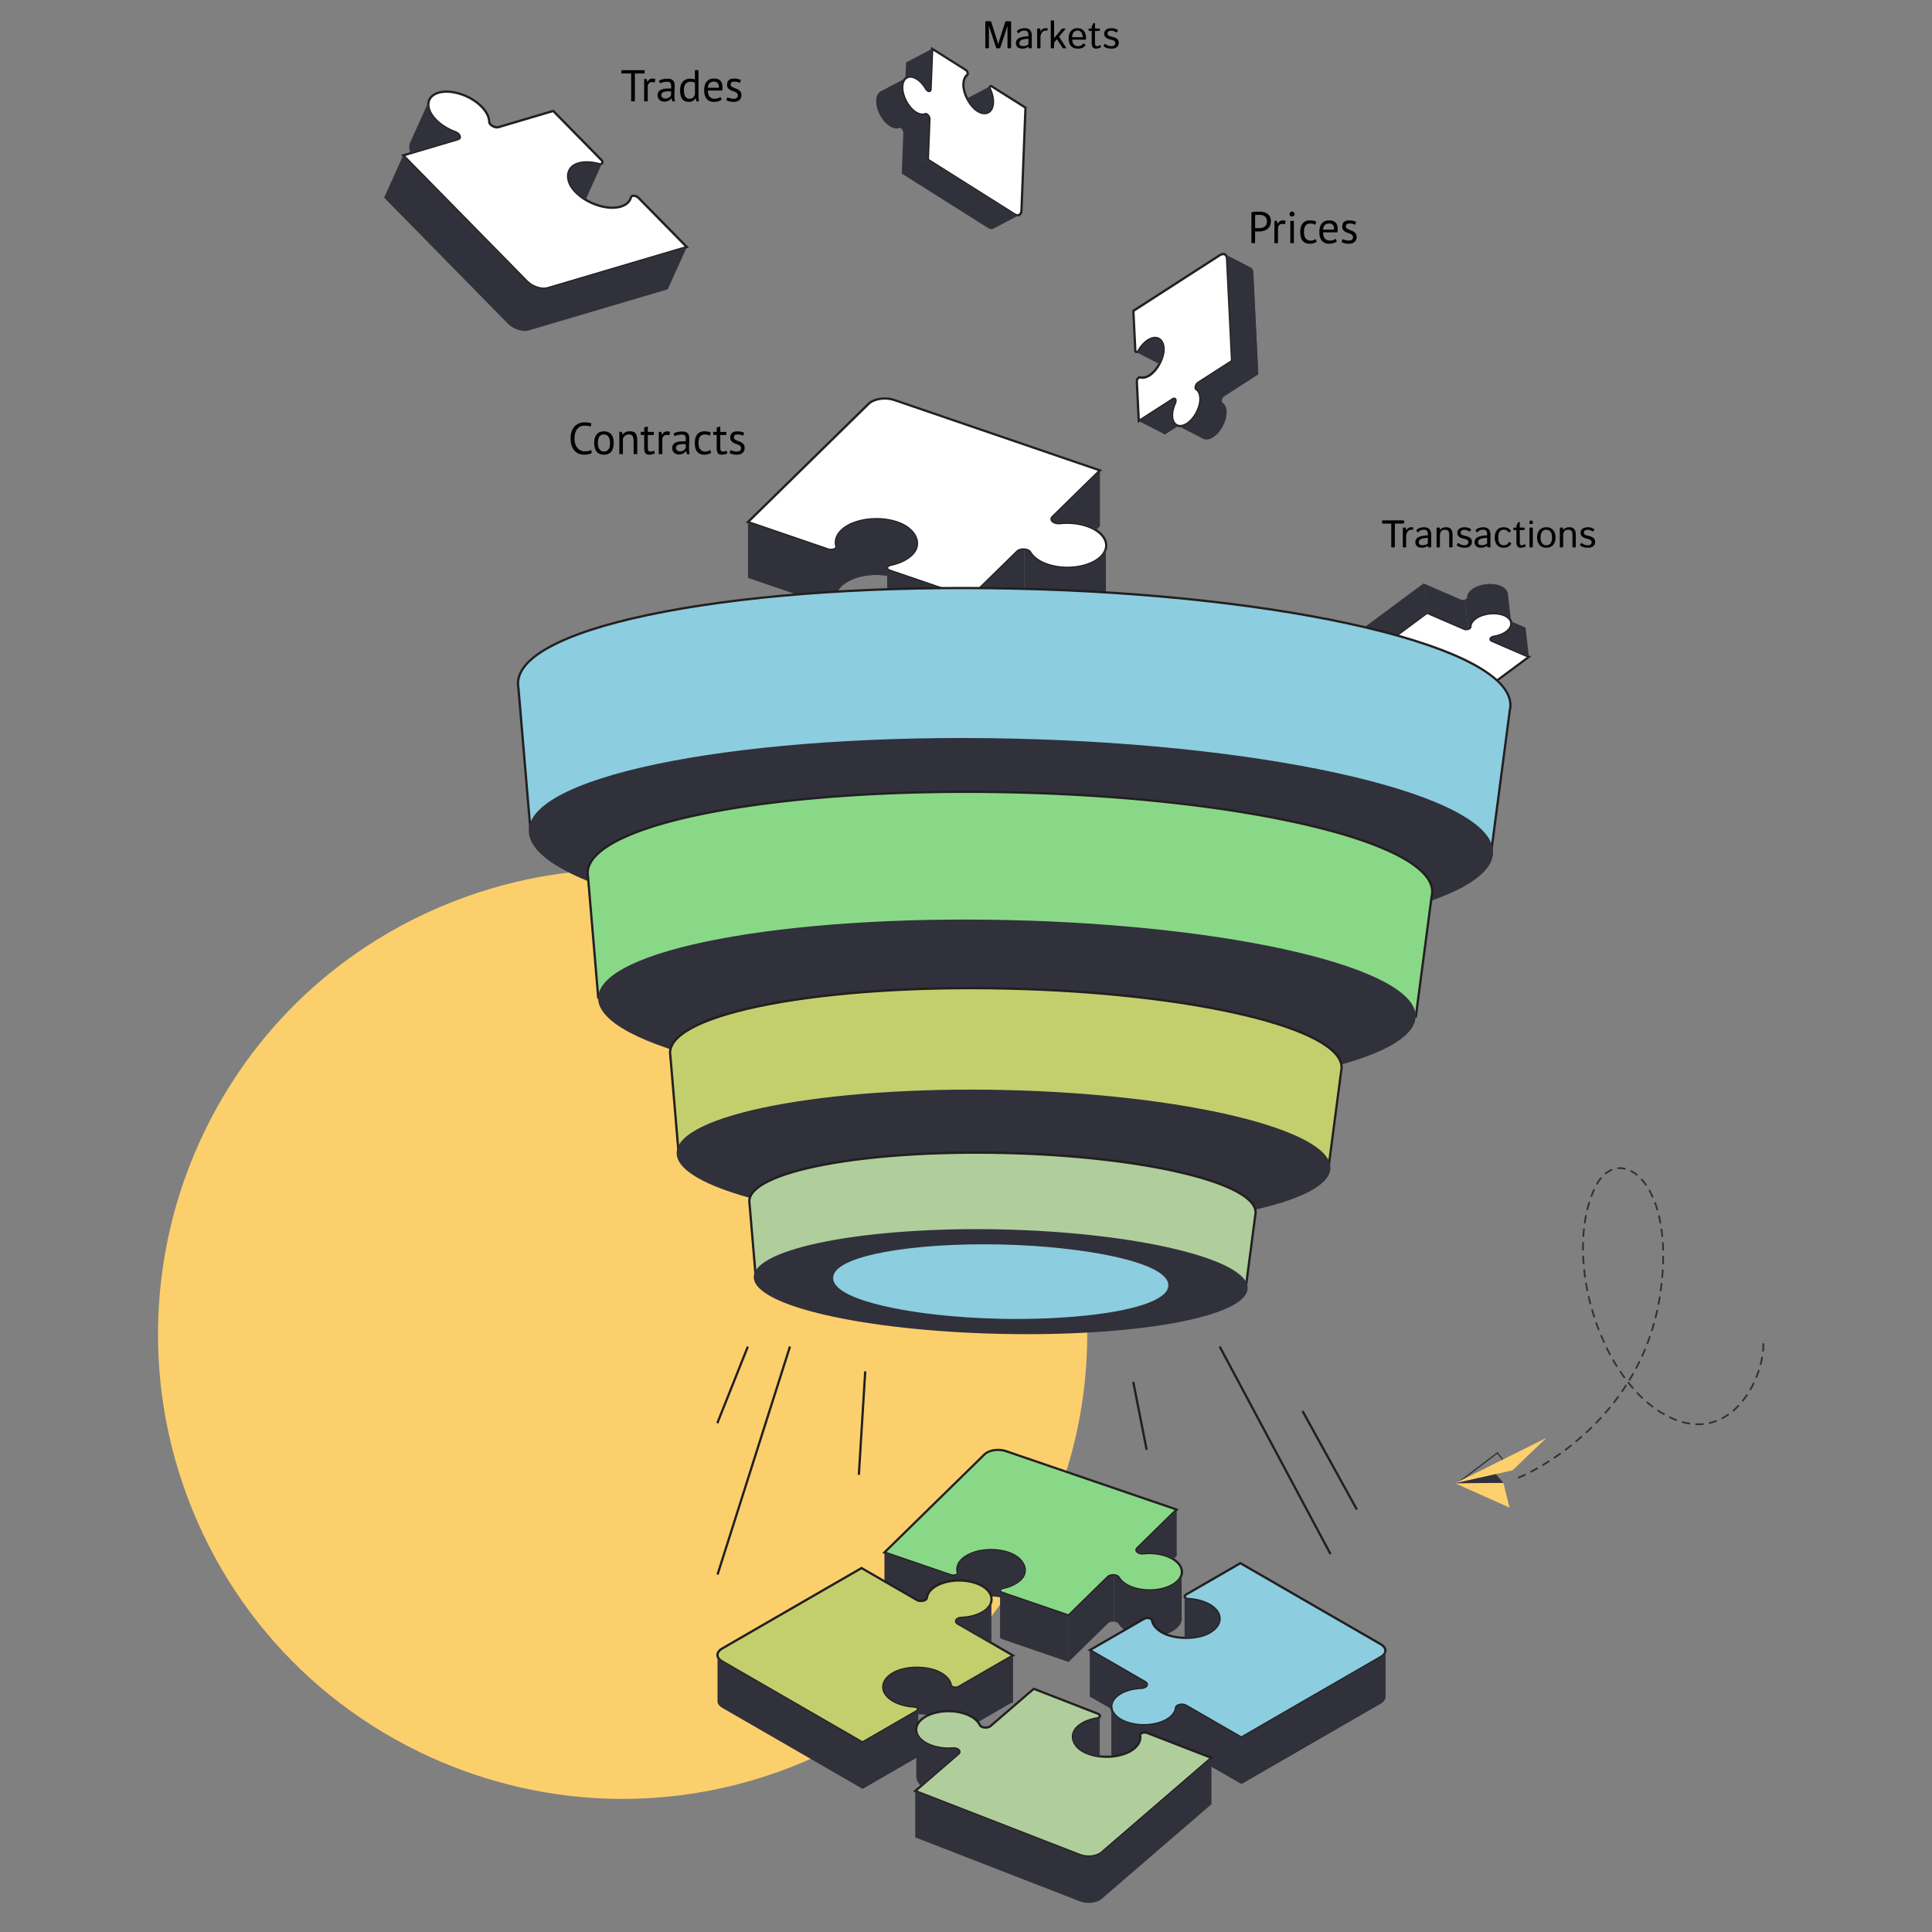 <svg width="600" height="600" fill="none" xmlns="http://www.w3.org/2000/svg"><rect width="100%" height="100%" fill="#808080" stroke="none"/><path d="M452.41 215.56c-2.89-1.25-3.09-3.83-.33-5.64 2.22-1.45 6.21-1.9 8.71-.97 1.41.52 2.27 1.34 2.53 2.26.12.43 1.08.51 1.59.14l9.92-7.37-11.54-5c-.75-.32-.39-1.07.59-1.22 1.58-.24 3.1-.82 4.17-1.71 2.01-1.65 1.7-3.82-.72-4.94-2.65-1.22-6.77-.78-9.11.96-1.05.78-1.56 1.69-1.56 2.55.01.58-1.17.97-1.92.64l-11.54-4.99-25.49 18.93c-1.12.83-.98 1.95.31 2.5l29.32 12.69 9.93-7.38c.5-.37.11-.87-.64-.82-1.51.1-3-.1-4.22-.63Z" fill="#fff"/><path d="m447.36 224.81-.19-.08-29.32-12.69c-.75-.32-1.19-.83-1.26-1.44-.07-.6.25-1.19.89-1.67l25.65-19.05 11.73 5.07c.4.18.97.07 1.26-.12.1-.07.17-.14.16-.19 0-1.02.61-2.03 1.7-2.84 2.46-1.83 6.71-2.28 9.47-1 1.3.6 2.09 1.52 2.23 2.58.13 1.03-.38 2.08-1.43 2.95-1.08.89-2.62 1.52-4.34 1.78-.46.07-.68.28-.69.38-.01.05.07.11.19.16l12.1 5.24-10.41 7.73c-.45.34-1.12.37-1.55.22-.31-.1-.52-.3-.59-.55-.25-.84-1.07-1.56-2.32-2.02-2.4-.89-6.25-.46-8.39.94-1.22.8-1.88 1.8-1.79 2.75.08.92.81 1.73 2.07 2.27 1.12.48 2.55.7 4.04.62.58-.04 1.06.19 1.2.58.11.31-.01.63-.32.87l-10.09 7.51Zm-4.13-34.12-25.32 18.81c-.43.32-.65.68-.61 1.02.04.35.34.66.84.87L447.27 224l9.77-7.26c.07-.05.08-.09.08-.09-.02-.01-.18-.12-.49-.1-1.62.09-3.12-.14-4.36-.68-1.5-.65-2.39-1.66-2.49-2.85-.1-1.22.66-2.46 2.11-3.4 2.31-1.5 6.44-1.97 9.02-1.01 1.46.54 2.44 1.42 2.75 2.49.01.01.06.07.21.1.28.06.63 0 .83-.14l9.43-7-10.98-4.75c-.43-.19-.65-.52-.61-.9.06-.49.58-.88 1.28-.99 1.6-.25 3.02-.82 4-1.63.86-.71 1.28-1.53 1.18-2.32-.1-.81-.75-1.53-1.82-2.03-2.51-1.16-6.52-.74-8.76.92-.92.68-1.42 1.49-1.42 2.27 0 .3-.17.58-.48.79-.46.31-1.28.47-1.93.18l-11.36-4.91Z" fill="#231F20"/><path d="M452.08 209.92c-2.76 1.81-2.57 4.39.33 5.64 1.22.53 2.71.73 4.21.64.48-.03.81.17.86.4h.01l-.93-8.08c-1.67.16-3.32.64-4.48 1.4ZM415.91 201.53h-.02l1.05 9.08.02-.01c-.07-.46.17-.96.74-1.39l25.49-18.93-1.05-9.08-25.49 18.93c-.57.43-.81.93-.74 1.4Z" fill="#31313B"/><path d="M415.91 201.53h-.02l1.05 9.08.02-.01c-.07-.46.17-.96.74-1.39l25.49-18.93-1.05-9.08-25.49 18.93c-.57.43-.81.93-.74 1.4ZM468.04 196.06c-1.07.88-2.59 1.46-4.17 1.71-.98.15-1.33.9-.59 1.22l11.54 5-1.05-9.08-4.49-1.94-.04.02c.35.98-.03 2.11-1.2 3.07Z" fill="#31313B"/><path d="M454.73 195.28c.37.16.84.15 1.23.02l-1.05-9.08c-.39.13-.86.14-1.23-.02l-11.54-4.99 1.05 9.08 11.54 4.99Z" fill="#31313B"/><path d="M456.65 194.63c0-.87.51-1.77 1.56-2.55 2.35-1.74 6.46-2.19 9.11-.96 1.02.47 1.66 1.13 1.91 1.85l.04-.02-.97-8.4c-.03-.98-.72-1.9-2.03-2.51-2.65-1.23-6.77-.78-9.11.96-1.05.78-1.56 1.69-1.56 2.56 0 .29-.3.53-.69.67l1.05 9.08c.39-.14.69-.38.69-.68Z" fill="#31313B"/><path d="M261.31 164.79c3.7-3.62 11.99-4.7 18.11-2.25 4.93 1.97 6.82 6.24 4.14 9.31-1.53 1.75-4.06 2.96-6.97 3.56-1.37.28-1.52 1.37-.26 1.81l24.85 8.5 14.75-14.46c.95-.94 3.4-.8 3.99.24.96 1.68 3.01 3.16 5.97 4.05 5.55 1.67 12.49.59 15.8-2.45 3.64-3.34 1.74-7.76-4.14-9.77-2.64-.9-5.62-1.16-8.4-.87-1.86.2-3.26-.97-2.3-1.91l14.76-14.46-63.84-21.86c-2.78-.95-6.38-.43-8.01 1.17l-37.46 36.72 24.88 8.52c1.24.43 2.8-.17 2.57-.99-.48-1.62.01-3.34 1.56-4.86Z" fill="#fff"/><path d="m301.27 186.12-25.05-8.57c-.72-.25-1.13-.72-1.1-1.27.04-.58.58-1.05 1.4-1.21 2.96-.61 5.36-1.84 6.77-3.45 1-1.14 1.35-2.47 1.01-3.86-.48-2-2.36-3.83-5.02-4.9-5.97-2.39-14.09-1.39-17.73 2.18-1.42 1.39-1.93 2.96-1.48 4.52.1.36-.01.72-.31 1.01-.59.55-1.78.73-2.71.41l-25.42-8.7 37.87-37.12c1.71-1.68 5.47-2.25 8.37-1.25l64.38 22.04-15.16 14.86c-.29.29-.19.5-.16.57.21.44 1.1.85 2.18.73 2.93-.31 5.97 0 8.55.88 3.41 1.17 5.64 3.16 6.13 5.48.36 1.71-.3 3.44-1.87 4.88-3.39 3.12-10.49 4.24-16.14 2.53-2.93-.88-5.12-2.37-6.18-4.21-.19-.32-.68-.57-1.31-.66-.85-.12-1.71.08-2.13.49l-14.89 14.62Zm-29.1-25.25c2.54 0 5.11.43 7.38 1.34 2.87 1.15 4.91 3.16 5.44 5.39.38 1.59-.03 3.18-1.17 4.48-1.51 1.73-4.06 3.03-7.16 3.68-.57.12-.83.37-.84.57-.01.2.23.42.62.56l24.64 8.43 14.6-14.3c.57-.56 1.64-.83 2.72-.69.86.12 1.53.48 1.83 1 .96 1.68 3.01 3.06 5.77 3.88 5.44 1.64 12.24.6 15.46-2.37 1.39-1.28 1.97-2.74 1.66-4.22-.43-2.04-2.55-3.89-5.67-4.96-2.49-.85-5.42-1.15-8.25-.85-1.3.14-2.51-.34-2.89-1.13-.22-.47-.11-.97.3-1.38l14.35-14.06-63.3-21.67c-2.67-.92-6.1-.43-7.65 1.09l-37.06 36.32 24.34 8.33c.76.26 1.64.08 2-.26.16-.15.13-.26.12-.31-.52-1.8.08-3.66 1.67-5.22 2.41-2.36 6.7-3.65 11.09-3.65Z" fill="#231F20"/><path d="M329.15 162.46c2.78-.3 5.76-.04 8.4.87 1.07.37 2.01.82 2.8 1.32l1.25-1.22v-17.34l-14.76 14.46c-.94.93.45 2.11 2.31 1.91ZM318.14 187.99v-17.35c-.83-.07-1.72.12-2.22.61l-14.75 14.46v17.35l14.75-14.46c.5-.48 1.39-.67 2.22-.61Z" fill="#31313B"/><path d="M316.451 188.25c-.03.02-.071.02-.101.041a.32.32 0 0 0 .101-.041ZM276.33 177.21c-1.26-.43-1.11-1.52.26-1.81 2.9-.6 5.44-1.82 6.97-3.56 2.68-3.07.79-7.34-4.14-9.31-6.13-2.45-14.41-1.36-18.11 2.25-1.56 1.53-2.03 3.25-1.57 4.87.23.82-1.33 1.42-2.57.99l-24.88-8.52v17.34l24.88 8.52c1.24.43 2.8-.17 2.57-.99-.46-1.63.02-3.35 1.57-4.87 2.95-2.89 8.84-4.16 14.21-3.3v14.62c-.16.4.09.85.81 1.09l24.85 8.51v-17.35l-24.85-8.48ZM343.45 185.92v-15.73c-.2 1-.76 2-1.76 2.9-3.31 3.05-10.26 4.12-15.8 2.45-2.97-.89-5.01-2.37-5.97-4.05-.44-.75-1.86-1.03-2.97-.76.38-.09.8-.12 1.19-.09v17.34c.77.06 1.49.35 1.78.85.96 1.67 3 3.15 5.97 4.04 5.55 1.68 12.49.59 15.8-2.45 1.53-1.39 2.07-2.98 1.76-4.5ZM316.35 170.95c-.16.09-.31.19-.43.31.13-.12.28-.22.43-.31ZM316.9 170.75ZM255.36 170.03l-23.07-7.9 23.07 7.9Z" fill="#31313B"/><path d="M258.181 170.78h-.031c.01.01.031 0 .031 0ZM257.17 187.99c.16.05.32.09.48.11-.16-.01-.32-.06-.48-.11ZM259.051 187.94c-.031.021-.052.032 0 0ZM275.49 193.57c-.02.081-.01.152 0 .232v-.232ZM275.49 176.51c-.13-.45.25-.93 1.1-1.11 2.9-.6 5.44-1.82 6.97-3.56 2.68-3.07.79-7.34-4.14-9.31-6.13-2.45-14.41-1.36-18.11 2.25-1.56 1.53-2.03 3.25-1.57 4.87.11.4-.2.74-.69.94v17.34c.15-.08.83-.45.69-.94-.46-1.63.02-3.35 1.57-4.87 2.95-2.89 8.82-4.16 14.18-3.31v-2.3Z" fill="#31313B"/><path d="M325.59 470.22c-13.21 31.26-36.19 55.41-63.88 70.38-37.02 20.03-82.47 23.67-124.27 6.01-41.79-17.65-70.87-52.78-82.32-93.28-8.56-30.29-7.27-63.61 5.93-94.86 30.86-73.05 115.09-107.25 188.14-76.39 73.05 30.85 107.26 115.08 76.4 188.14Z" fill="#FCCF6D"/><path d="M193.37 558.67c-19.02 0-38.1-3.8-56.19-11.44-40.57-17.14-70.71-51.3-82.71-93.72-8.87-31.37-6.75-65.22 5.96-95.31 14.99-35.5 42.91-63.03 78.61-77.52 35.7-14.49 74.91-14.22 110.41.77s63.03 42.91 77.53 78.62c14.5 35.7 14.22 74.91-.77 110.41-12.71 30.09-35.51 55.21-64.18 70.71-21.48 11.62-45.03 17.48-68.66 17.48Zm-.04-287.32c-18.2 0-36.4 3.52-53.77 10.57-35.37 14.36-63.02 41.63-77.88 76.8-12.77 30.24-14.82 62.89-5.9 94.42 11.88 42.03 41.74 75.87 81.93 92.84 40.19 16.98 85.27 14.8 123.68-5.98 28.82-15.58 50.8-39.81 63.58-70.05 30.66-72.58-3.45-156.59-76.04-187.25-17.9-7.56-36.75-11.35-55.6-11.35Z" fill="#FCCF6D"/><path d="M469.08 219.17c.42-18.13-68.24-34.41-153.35-36.37-85.11-1.95-154.44 11.16-154.86 29.3-.01.51.04 1.01.13 1.51l3.74 44.12 298.37 6.84 5.76-43.9c.13-.49.19-.99.21-1.5Z" fill="#8CCDE0"/><path d="m463.42 264.94-.32-.01-298.69-6.85-.03-.31-3.74-44.12c-.1-.52-.14-1.03-.13-1.55.21-8.95 16.53-16.95 45.96-22.52 29.27-5.54 68.07-8.07 109.26-7.12 41.19.95 79.83 5.25 108.82 12.13 29.14 6.91 45.08 15.65 44.87 24.6-.01.53-.08 1.05-.21 1.56l-5.79 44.19Zm-298.36-7.55 297.74 6.83 5.73-43.63c.12-.46.18-.94.19-1.42.1-4.29-3.81-8.57-11.63-12.74-7.65-4.07-18.65-7.83-32.7-11.16-28.94-6.86-67.54-11.16-108.67-12.11-41.14-.94-79.89 1.58-109.11 7.11-14.19 2.68-25.36 5.93-33.18 9.65-8 3.8-12.11 7.9-12.2 12.19-.01.47.03.94.12 1.44l3.71 43.84Z" fill="#231F20"/><path d="M463.69 264.77c-.4 17.55-68.1 30.06-150.49 28.17-82.39-1.89-149.38-17.52-148.97-35.07.4-17.55 68.04-30.38 150.43-28.49 82.39 1.89 149.44 17.84 149.03 35.39Z" fill="#31313B"/><path d="M444.77 277.02c.36-15.43-58.07-29.28-130.5-30.95-72.42-1.66-131.42 9.5-131.78 24.93-.01.43.03.86.11 1.29l3.18 37.54 253.91 5.82 4.9-37.36c.11-.41.17-.83.18-1.27Z" fill="#89D888"/><path d="m440.01 316.02-.32-.01-254.22-5.83-.03-.31-3.18-37.53a6.92 6.92 0 0 1-.11-1.34c.18-7.64 14.08-14.47 39.15-19.21 24.91-4.71 57.94-6.87 92.99-6.06 35.05.8 67.94 4.47 92.62 10.32 24.83 5.89 38.4 13.34 38.23 20.99-.01.44-.07.89-.18 1.34l-4.95 37.64Zm-253.89-6.53 253.28 5.81 4.87-37.08c.1-.41.15-.81.16-1.21.17-7.17-13.57-14.57-37.68-20.29-24.62-5.84-57.46-9.5-92.47-10.3-35-.8-67.97 1.35-92.84 6.05-24.35 4.61-38.41 11.36-38.58 18.53-.01.39.02.8.1 1.21v.04l3.16 37.24Z" fill="#231F20"/><path d="M439.642 315.684c.343-14.935-56.214-28.344-126.322-29.95-70.108-1.606-127.219 9.199-127.561 24.134-.343 14.935 56.214 28.344 126.322 29.95 70.108 1.606 127.219-9.2 127.561-24.134Z" fill="#31313B"/><path d="M416.64 331.61c.28-12.27-46.18-23.29-103.76-24.6-57.59-1.32-104.5 7.56-104.78 19.82-.01.34.02.68.09 1.02l2.53 29.85 201.9 4.63 3.9-29.71c.07-.33.12-.67.12-1.01Z" fill="#C3CF6D"/><path d="m412.92 362.69-.32-.01-202.21-4.64-.03-.31-2.53-29.84c-.07-.35-.1-.72-.09-1.08.14-6.12 11.22-11.57 31.19-15.34 19.81-3.75 46.08-5.46 73.96-4.82 27.88.64 54.03 3.55 73.66 8.21 19.78 4.69 30.59 10.64 30.45 16.76-.01.35-.05.72-.14 1.09l-3.94 29.98Zm-201.88-5.33 201.27 4.62 3.86-29.39c.08-.36.12-.68.13-.98.13-5.67-10.77-11.52-29.91-16.06-19.58-4.64-45.68-7.55-73.51-8.19-27.83-.64-54.04 1.07-73.81 4.81-19.33 3.66-30.49 9-30.62 14.67-.01.32.02.64.08.95l.01.04 2.5 29.53Z" fill="#231F20"/><path d="M413.18 362.74c-.27 11.88-46.26 20.06-102.01 18.78-55.75-1.28-101.3-11.64-101.03-23.52.27-11.88 46.26-20.77 102.01-19.49 55.76 1.28 101.3 12.35 101.03 24.23Z" fill="#31313B"/><path d="M389.94 376.6c.21-9.25-34.81-17.56-78.23-18.55-43.42-.99-78.79 5.69-79 14.95-.01.26.02.51.07.77l1.91 22.51 152.22 3.49 2.94-22.4c.05-.25.08-.51.09-.77Z" fill="#AFCE9C"/><path d="m387.21 400.12-152.85-3.51-.03-.31-1.91-22.49c-.05-.28-.08-.56-.07-.83.11-4.66 8.48-8.8 23.58-11.65 14.94-2.83 34.75-4.12 55.78-3.64 21.02.48 40.75 2.68 55.55 6.19 14.95 3.55 23.13 8.06 23.03 12.72-.01.28-.04.56-.1.82l-2.98 22.7Zm-152.2-4.19 151.59 3.48 2.9-22.12c.05-.22.08-.45.09-.69.1-4.23-8.1-8.61-22.48-12.02-14.75-3.5-34.43-5.69-55.41-6.17-20.98-.48-40.73.81-55.63 3.62-14.53 2.75-22.91 6.75-23.01 10.98-.01.23.01.45.06.7v.04l1.89 22.18Z" fill="#231F20"/><path d="M387.47 400.07c-.2 8.96-35.01 15.14-77.05 14.17-42.03-.96-76.53-8.73-76.33-17.68.2-8.96 35.04-15.71 77.07-14.75 42.04.96 76.51 9.3 76.31 18.26Z" fill="#31313B"/><path d="M362.212 399.217c.139-6.057-22.794-11.495-51.223-12.146-28.429-.651-51.587 3.731-51.726 9.788-.138 6.056 22.795 11.494 51.224 12.145 28.428.652 51.587-3.73 51.725-9.787Z" fill="#8CCDE0"/><path d="M340.11 408.23c-8.83 1.1-19.28 1.56-29.58 1.33-13.79-.32-26.73-1.76-36.44-4.06-7.05-1.67-15.43-4.53-15.34-8.67.1-4.13 8.6-6.61 15.72-7.95 9.81-1.85 22.8-2.7 36.59-2.39 25.58.59 51.95 5.51 51.78 12.73-.1 4.31-9.63 7.37-22.73 9.01Zm-58.38-19.33c-2.49.31-4.85.68-7.05 1.09-9.21 1.74-14.73 4.31-14.79 6.87-.06 2.56 5.35 5.37 14.46 7.53 9.64 2.28 22.5 3.72 36.21 4.03 30.45.7 51.03-4.21 51.15-9.23.12-5.02-20.22-10.87-50.67-11.57-10.63-.24-20.76.21-29.31 1.28Z" fill="#8CCDE0"/><path d="M356.51 105.68c2.65-1.71 4.9-.43 4.87 2.86-.03 2.65-1.88 6.22-4.03 7.78-1.22.88-2.38 1.13-3.28.85-.43-.14-1.03.62-1 1.24l.6 12.34 10.57-6.81c.68-.44 1.1.27.69 1.17-.68 1.45-1.04 3.03-.9 4.41.25 2.59 2.23 3.53 4.5 2.15 2.49-1.52 4.41-5.19 4.27-8.11-.06-1.31-.53-2.24-1.26-2.72-.48-.31-.15-1.51.53-1.95l10.57-6.81-1.55-31.71c-.07-1.39-1.07-1.89-2.25-1.14l-26.85 17.3.61 12.36c.03.62.65.58 1.04-.08.76-1.28 1.75-2.41 2.87-3.13Z" fill="#fff"/><path d="M366.53 132.66c-.43 0-.84-.09-1.21-.28-.93-.47-1.52-1.47-1.65-2.83-.14-1.39.19-3.02.93-4.6.2-.42.14-.72.06-.79-.03-.03-.13 0-.24.07l-11.09 7.14-.63-12.95c-.03-.57.32-1.14.68-1.41.26-.2.53-.26.78-.18.84.26 1.89-.02 2.97-.8 2.08-1.5 3.86-4.93 3.89-7.5.02-1.46-.45-2.56-1.29-3.02-.81-.45-1.89-.28-3.04.46-1.02.66-2 1.73-2.76 3.02-.3.51-.76.77-1.16.67-.32-.08-.52-.36-.54-.75l-.6-12.56 27.02-17.41c.68-.44 1.36-.53 1.9-.25.54.28.85.87.89 1.66l1.56 31.91-10.74 6.92c-.37.24-.6.76-.6 1.12 0 .15.04.22.07.24.85.57 1.35 1.63 1.42 3 .15 3.06-1.84 6.84-4.44 8.43-.75.46-1.49.69-2.18.69Zm-1.9-9.2c.18 0 .36.06.5.19.37.32.41.97.11 1.62-.69 1.46-.99 2.97-.87 4.23.11 1.11.56 1.91 1.27 2.27.73.37 1.69.23 2.7-.38 2.36-1.44 4.24-5.01 4.1-7.79-.06-1.14-.45-2.01-1.1-2.44-.25-.16-.39-.46-.39-.83 0-.54.33-1.33.92-1.71l10.4-6.7-1.54-31.51c-.03-.54-.21-.92-.51-1.07-.3-.16-.74-.08-1.2.21l-26.68 17.19.6 12.16c0 .09.02.12.03.12.02-.01.2-.08.36-.36.82-1.4 1.85-2.53 2.98-3.25 1.38-.89 2.71-1.06 3.76-.48 1.07.59 1.67 1.92 1.65 3.64-.03 2.76-1.95 6.45-4.18 8.06-1.26.91-2.54 1.23-3.59.9-.02 0-.09.02-.2.12-.21.2-.35.52-.34.77l.57 11.73 10.06-6.48c.2-.15.4-.21.59-.21Z" fill="#231F20"/><path d="M361.38 108.55c.04-3.3-2.22-4.57-4.87-2.86-1.12.72-2.11 1.85-2.87 3.14-.25.42-.59.58-.81.49v.01l7.23 3.72c.79-1.48 1.3-3.11 1.32-4.5ZM388.47 83.16l.01-.02-8.13-4.18v.02c.43.2.71.68.74 1.39l1.55 31.71 8.13 4.18-1.55-31.71c-.04-.71-.32-1.19-.75-1.39Z" fill="#31313B"/><path d="m388.47 83.16.01-.02-8.13-4.18v.02c.43.2.71.68.74 1.39l1.55 31.71 8.13 4.18-1.55-31.71c-.04-.71-.32-1.19-.75-1.39ZM364.02 129.52c-.14-1.38.22-2.96.9-4.41.42-.9 0-1.6-.69-1.17l-10.57 6.81 8.13 4.18 4.11-2.65.01-.05c-1.01-.27-1.74-1.2-1.89-2.71ZM372.07 118.9c-.34.22-.59.62-.7 1.01l8.13 4.18c.11-.39.36-.79.7-1.01l10.57-6.81-8.13-4.18-10.57 6.81ZM371.54 120.85c.72.48 1.19 1.41 1.26 2.72.14 2.92-1.78 6.59-4.27 8.11-.96.58-1.86.75-2.6.56l-.01.05 7.52 3.87c.83.52 1.98.46 3.22-.29 2.49-1.52 4.41-5.19 4.27-8.11-.06-1.31-.53-2.24-1.26-2.72-.24-.16-.28-.55-.17-.94l-8.13-4.18c-.11.38-.08.77.17.93Z" fill="#31313B"/><path d="M298.76 484.34c3.07-3 9.95-3.9 15.04-1.87 4.09 1.64 5.66 5.19 3.43 7.73-1.27 1.45-3.37 2.46-5.79 2.96-1.14.24-1.26 1.14-.22 1.5l20.63 7.06 12.25-12c.79-.78 2.82-.66 3.31.2.8 1.39 2.49 2.62 4.96 3.36 4.61 1.39 10.37.49 13.13-2.04 3.02-2.78 1.44-6.44-3.44-8.11-2.19-.75-4.67-.97-6.98-.72-1.54.17-2.7-.81-1.91-1.58l12.25-12.01-53.02-18.15c-2.31-.79-5.3-.36-6.65.97l-31.11 30.5 20.66 7.08c1.03.36 2.33-.14 2.14-.82-.37-1.36.03-2.79 1.32-4.06Z" fill="#89D888"/><path d="m331.96 502.12-.21-.07-20.63-7.06c-.63-.22-.98-.63-.95-1.11.03-.51.5-.91 1.21-1.06 2.45-.51 4.43-1.52 5.59-2.85.81-.93 1.1-2.02.83-3.15-.39-1.64-1.94-3.15-4.13-4.03-4.93-1.97-11.65-1.15-14.66 1.8-1.16 1.14-1.58 2.42-1.21 3.7.09.32-.01.65-.28.9-.5.47-1.52.63-2.31.36l-21.2-7.26 31.52-30.89c1.44-1.41 4.58-1.89 7.01-1.06l53.56 18.34-12.66 12.41c-.21.21-.15.35-.12.41.16.35.88.67 1.75.58 2.44-.26 4.98 0 7.13.74 2.85.98 4.72 2.65 5.13 4.6.3 1.44-.26 2.9-1.57 4.11-2.83 2.61-8.75 3.53-13.47 2.12-2.45-.73-4.28-1.98-5.17-3.52-.14-.25-.54-.45-1.04-.51-.68-.09-1.39.07-1.72.39l-12.4 12.11Zm-24.17-21.09c2.11 0 4.25.36 6.14 1.11 2.4.96 4.11 2.65 4.55 4.52.32 1.34-.03 2.68-.98 3.77-1.26 1.44-3.38 2.53-5.98 3.07-.42.09-.64.28-.65.42-.01.12.14.28.48.4l20.42 6.99 12.09-11.85c.49-.48 1.4-.71 2.31-.59.73.1 1.3.41 1.56.86.79 1.38 2.48 2.52 4.76 3.2 4.5 1.35 10.12.49 12.79-1.96 1.14-1.05 1.61-2.24 1.36-3.44-.35-1.67-2.1-3.19-4.67-4.08-2.06-.7-4.48-.95-6.83-.7-1.1.12-2.14-.29-2.46-.97-.2-.41-.1-.86.26-1.21l11.84-11.61-52.48-17.97c-2.17-.74-5.05-.33-6.29.89l-30.7 30.1 20.12 6.89c.61.21 1.32.06 1.6-.2.11-.1.09-.17.08-.19-.44-1.51.05-3.08 1.39-4.39 2.04-1.98 5.63-3.06 9.29-3.06Z" fill="#231F20"/><path d="M355.1 482.41c2.31-.25 4.79-.03 6.98.72.89.31 1.66.68 2.33 1.1l1.03-1.01v-14.4l-12.25 12.01c-.79.77.36 1.74 1.91 1.58ZM345.96 503.61v-14.4c-.69-.05-1.43.1-1.84.51l-12.25 12v14.4l12.25-12.01c.41-.39 1.15-.55 1.84-.5Z" fill="#31313B"/><path d="M344.55 503.83c-.02.01-.05.02-.08.041.03-.021.06-.021.08-.041ZM344.971 503.69c-.01 0-.031 0-.041.01.01-.01.02-.01.041-.01ZM311.24 494.66c-1.05-.36-.92-1.26.22-1.5 2.41-.5 4.52-1.51 5.79-2.96 2.23-2.55.66-6.09-3.43-7.73-5.08-2.03-11.97-1.13-15.04 1.87-1.29 1.27-1.69 2.7-1.31 4.05.19.68-1.11 1.18-2.14.82l-20.66-7.08v14.4l20.66 7.08c1.03.36 2.33-.14 2.14-.82-.38-1.35.01-2.78 1.31-4.04 2.45-2.4 7.34-3.46 11.8-2.74v12.15c-.13.33.07.71.67.91l20.63 7.07v-14.4l-20.64-7.08ZM366.97 501.89v-13.07c-.17.83-.63 1.66-1.46 2.41-2.75 2.53-8.52 3.43-13.13 2.04-2.47-.74-4.16-1.97-4.96-3.36-.36-.63-1.54-.86-2.47-.63.31-.08.66-.1.99-.07v14.4c.64.05 1.24.29 1.47.7.8 1.39 2.49 2.62 4.96 3.36 4.61 1.39 10.37.49 13.13-2.04 1.28-1.15 1.73-2.48 1.47-3.74ZM344.47 489.46c-.13.07-.26.15-.36.25.11-.09.23-.18.36-.25ZM344.93 489.29ZM293.82 488.7l-19.16-6.56 19.16 6.56Z" fill="#31313B"/><path d="M295.32 503.61c.13.04.27.07.4.1-.13-.02-.26-.06-.4-.1ZM296.891 503.57c-.031.021-.041.021 0 0ZM310.54 508.25a.618.618 0 0 0 0 .192v-.192ZM310.54 494.08c-.11-.37.21-.77.91-.92 2.41-.5 4.52-1.51 5.79-2.96 2.23-2.55.66-6.09-3.43-7.73-5.08-2.03-11.97-1.13-15.04 1.87-1.29 1.27-1.69 2.7-1.31 4.05.09.33-.17.62-.58.78v14.4c.13-.07.69-.38.58-.78-.38-1.35.01-2.78 1.31-4.04 2.45-2.4 7.32-3.45 11.78-2.75v-1.92h-.01Z" fill="#31313B"/><path d="M277.41 528.21c-4.31-2.48-4.14-6.56.51-8.89 3.74-1.87 10.07-1.84 13.8.05 2.12 1.08 3.31 2.52 3.56 3.99.12.7 1.6 1 2.46.51l16.86-9.74-17.17-9.91c-1.11-.64-.42-1.75 1.14-1.8 2.53-.1 5-.73 6.84-1.92 3.45-2.22 3.35-5.68-.23-7.86-3.92-2.4-10.45-2.45-14.44-.15-1.79 1.03-2.76 2.36-2.91 3.72-.1.9-2.01 1.31-3.12.67l-17.17-9.91-43.33 25.01c-1.89 1.09-1.88 2.87.02 3.97l43.6 25.17 16.88-9.75c.84-.49.33-1.34-.86-1.41-2.33-.12-4.63-.7-6.44-1.75Z" fill="#C3CF6D"/><path d="m267.85 541.54-.18-.1-43.6-25.17c-1.04-.6-1.61-1.42-1.61-2.31 0-.88.56-1.69 1.59-2.28l43.5-25.11 17.34 10.01c.66.38 1.65.31 2.19.04.14-.07.38-.22.4-.43.17-1.52 1.26-2.94 3.08-3.99 4.12-2.39 10.76-2.32 14.8.15 1.86 1.13 2.9 2.65 2.92 4.27.02 1.57-.93 3.06-2.68 4.19-1.81 1.17-4.3 1.87-7.01 1.97-.77.03-1.27.35-1.34.63-.06.23.2.42.36.51l17.69 10.21-17.39 10.04c-.71.41-1.68.34-2.27.07-.4-.19-.66-.48-.72-.82-.24-1.42-1.44-2.75-3.37-3.73-3.65-1.85-9.83-1.88-13.49-.05-2.13 1.06-3.37 2.58-3.42 4.16-.04 1.53 1 2.99 2.93 4.11 1.68.97 3.92 1.58 6.3 1.71.83.05 1.46.44 1.59.98.1.41-.12.82-.57 1.08l-17.04 9.86Zm-.29-54.16-43.15 24.91c-.8.46-1.24 1.05-1.24 1.67 0 .62.45 1.23 1.26 1.7l43.42 25.07 16.71-9.65c.08-.05.27-.17.24-.31-.04-.16-.36-.41-.94-.44-2.49-.14-4.84-.78-6.62-1.81-2.17-1.25-3.34-2.93-3.28-4.74.05-1.85 1.44-3.59 3.81-4.77 3.83-1.91 10.3-1.89 14.12.05 2.14 1.09 3.47 2.6 3.75 4.24.02.1.13.21.32.3.42.2 1.14.24 1.62-.04l16.33-9.43-16.64-9.6c-.55-.32-.81-.8-.69-1.29.17-.66.97-1.13 2-1.16 2.59-.1 4.95-.76 6.66-1.86 1.54-.99 2.38-2.26 2.36-3.59-.02-1.37-.93-2.67-2.58-3.68-3.77-2.31-10.22-2.37-14.08-.14-1.62.93-2.59 2.16-2.73 3.45-.04.4-.32.75-.78.98-.71.36-1.96.47-2.87-.05l-17-9.81Z" fill="#231F20"/><path d="M305.42 500.51c-1.84 1.19-4.31 1.82-6.84 1.92-1.56.05-2.25 1.16-1.14 1.8l10.45 6.03v-13.02c-.21 1.18-1.02 2.33-2.47 3.27ZM297.74 523.87c-.86.5-2.34.2-2.46-.51-.25-1.47-1.44-2.91-3.56-3.99-3.74-1.9-10.06-1.92-13.8-.05-4.65 2.33-4.81 6.41-.51 8.89 1.81 1.05 4.11 1.63 6.47 1.76.73.04 1.2.38 1.26.74h.01V532.35c2.41.05 4.79.52 6.58 1.43 2.12 1.07 3.31 2.51 3.56 3.99.12.7 1.6 1 2.46.51l16.15-9.33.71-.15v-14.66l-16.87 9.73ZM224.26 515.96c-.94-.54-1.41-1.25-1.43-1.96v14.1l.02-.01c-.13.81.34 1.64 1.41 2.27l43.6 25.17v-14.4l-43.6-25.17Z" fill="#31313B"/><path d="m284.74 531.38-16.88 9.75v14.4l16.88-9.74c.26-.15.38-.34.4-.53h.01V530.77c.02.22-.1.44-.41.61Z" fill="#31313B"/><path d="m284.74 531.38-16.88 9.75v14.4l16.88-9.74c.26-.15.38-.34.4-.53h.01V530.77c.02.22-.1.44-.41.61Z" fill="#31313B"/><path d="M375.64 498.38c4.3 2.48 4.14 6.56-.51 8.89-3.74 1.87-10.07 1.84-13.81-.05-2.12-1.08-3.3-2.52-3.56-3.99-.12-.7-1.6-1-2.46-.51l-16.87 9.73 17.17 9.91c1.11.64.42 1.75-1.14 1.8-2.52.09-5 .73-6.84 1.92-3.45 2.22-3.35 5.68.23 7.86 3.92 2.4 10.45 2.45 14.44.15 1.79-1.03 2.76-2.36 2.91-3.72.09-.9 2.01-1.31 3.12-.66l17.17 9.91 43.33-25.02c1.89-1.09 1.88-2.87-.02-3.97l-43.6-25.17-16.88 9.75c-.84.49-.33 1.33.86 1.4 2.35.14 4.65.73 6.46 1.77Z" fill="#8CCDE0"/><path d="m385.5 540.03-17.34-10.01c-.66-.38-1.65-.32-2.19-.04-.14.07-.38.22-.4.43-.17 1.53-1.26 2.94-3.08 3.99-4.13 2.38-10.77 2.31-14.8-.15-1.86-1.14-2.9-2.66-2.92-4.27-.02-1.57.93-3.06 2.68-4.19 1.82-1.17 4.31-1.88 7.02-1.97.77-.03 1.27-.35 1.34-.63.06-.23-.2-.42-.36-.51l-17.69-10.22 17.39-10.04c.71-.41 1.68-.34 2.27-.06.4.19.65.48.71.82.25 1.42 1.45 2.75 3.37 3.73 3.65 1.85 9.83 1.88 13.49.05 2.12-1.06 3.37-2.58 3.42-4.16.05-1.53-.99-2.99-2.93-4.11-1.69-.97-3.93-1.58-6.31-1.72-.83-.05-1.46-.43-1.59-.98-.1-.41.12-.81.57-1.08l17.06-9.86.18.1 43.6 25.17c1.04.6 1.61 1.42 1.61 2.3 0 .88-.56 1.68-1.59 2.27l-43.51 25.14Zm-18.46-10.98c.5 0 1.03.11 1.47.36l16.99 9.8 43.15-24.92c.8-.46 1.24-1.05 1.24-1.66 0-.62-.45-1.22-1.26-1.69l-43.42-25.07-16.71 9.65c-.08.05-.27.17-.24.3.04.16.36.41.94.44 2.49.14 4.84.79 6.62 1.81 2.17 1.25 3.33 2.93 3.28 4.74-.05 1.85-1.44 3.58-3.8 4.77-3.83 1.91-10.3 1.89-14.13-.05-2.13-1.08-3.46-2.59-3.74-4.24-.02-.1-.13-.21-.31-.3-.42-.2-1.14-.24-1.62.04l-16.34 9.43 16.64 9.61c.55.32.81.8.69 1.29-.16.66-.97 1.13-2 1.17-2.58.09-4.95.75-6.66 1.86-1.54.99-2.38 2.27-2.36 3.59.02 1.36.93 2.67 2.58 3.68 3.77 2.3 10.22 2.37 14.08.14 1.62-.93 2.59-2.16 2.73-3.45.04-.4.32-.75.78-.99.37-.19.87-.31 1.4-.31Z" fill="#231F20"/><path d="M375.13 507.27c4.65-2.33 4.81-6.4.51-8.89-1.81-1.05-4.11-1.63-6.47-1.76-.76-.04-1.24-.4-1.27-.79h-.02v12.81c2.63.07 5.29-.39 7.25-1.37ZM430.23 526.97h.03v-14.4l-.03.01c.03.74-.43 1.48-1.41 2.04l-43.33 25.02v14.4l43.33-25.01c.98-.58 1.44-1.32 1.41-2.06Z" fill="#31313B"/><path d="M430.23 526.97h.03v-14.4l-.03.01c.03.74-.43 1.48-1.41 2.04l-43.33 25.02v14.4l43.33-25.01c.98-.58 1.44-1.32 1.41-2.06ZM347.63 526.09c1.84-1.19 4.31-1.82 6.84-1.92 1.56-.06 2.25-1.16 1.14-1.8l-17.17-9.91v14.41l6.69 3.86.07-.02c-.36-1.64.43-3.33 2.43-4.62Z" fill="#31313B"/><path d="M368.33 529.72c-.55-.32-1.29-.38-1.92-.25v14.4c.63-.13 1.37-.06 1.92.25l17.17 9.91v-14.4l-17.17-9.91ZM365.21 530.38c-.15 1.36-1.12 2.68-2.91 3.72-3.99 2.3-10.52 2.25-14.44-.15-1.51-.92-2.39-2.07-2.66-3.25l-.07.02v13.33c-.13 1.54.78 3.11 2.73 4.3 3.92 2.4 10.45 2.45 14.44.15 1.79-1.03 2.76-2.36 2.91-3.72.05-.46.56-.78 1.2-.91v-14.4c-.64.12-1.15.45-1.2.91Z" fill="#31313B"/><path d="M352.37 542.92c-3.37 2.9-10.34 3.56-15.21 1.37-3.92-1.77-5.14-5.36-2.65-7.83 1.41-1.4 3.61-2.34 6.06-2.76 1.16-.2 1.38-1.09.37-1.49l-19.9-7.73-13.43 11.57c-.87.75-2.89.56-3.29-.31-.66-1.41-2.23-2.7-4.62-3.52-4.47-1.54-10.31-.84-13.31 1.6-3.29 2.67-2.08 6.38 2.63 8.21 2.11.82 4.56 1.12 6.9.95 1.56-.11 2.62.89 1.75 1.65l-13.42 11.57 51.14 19.87c2.23.87 5.25.53 6.75-.76l34.1-29.4-19.93-7.75c-1-.38-2.34.06-2.21.75.22 1.38-.32 2.79-1.73 4.01Z" fill="#AFCE9C"/><path d="M338.08 576.91c-.98 0-1.96-.16-2.83-.5l-51.68-20.08 13.87-11.96c.25-.22.19-.38.17-.43-.12-.29-.72-.67-1.66-.6-2.47.18-4.97-.16-7.05-.97-2.67-1.04-4.37-2.72-4.66-4.61-.24-1.5.45-3 1.94-4.2 3.08-2.5 9.08-3.23 13.65-1.66 2.38.81 4.09 2.13 4.82 3.7.11.23.43.42.87.51.7.15 1.48.01 1.87-.32l13.59-11.71 20.1 7.81c.59.23.91.64.86 1.11-.05.52-.55.93-1.3 1.05-2.49.42-4.58 1.37-5.87 2.66-.96.95-1.35 2.08-1.13 3.28.29 1.61 1.63 3.06 3.68 3.98 4.73 2.13 11.53 1.53 14.84-1.31 1.27-1.11 1.82-2.37 1.59-3.66-.06-.32.07-.63.35-.87.54-.45 1.56-.57 2.33-.27l20.48 7.96-34.55 29.78c-1 .85-2.63 1.31-4.28 1.31Zm-53.17-20.81 50.59 19.66c2.12.83 4.99.51 6.39-.7l33.66-29.02-19.39-7.53c-.59-.23-1.32-.1-1.63.15-.13.11-.11.18-.11.2.28 1.53-.37 3.06-1.82 4.32-3.49 3-10.63 3.65-15.59 1.42-2.26-1.02-3.75-2.66-4.08-4.5-.26-1.41.22-2.8 1.33-3.9 1.4-1.4 3.62-2.41 6.25-2.86.51-.09.71-.31.72-.43.01-.13-.16-.28-.42-.38l-19.71-7.66-13.27 11.44c-.65.56-1.71.64-2.48.48-.67-.14-1.16-.47-1.36-.9-.65-1.4-2.22-2.58-4.41-3.33-4.36-1.5-10.06-.83-12.98 1.54-1.3 1.06-1.89 2.28-1.69 3.55.26 1.64 1.79 3.12 4.22 4.06 1.98.77 4.38 1.1 6.75.92 1.11-.08 2.08.35 2.36 1.03.18.43.05.88-.36 1.23l-12.97 11.21Z" fill="#231F20"/><path d="M342.12 575.32c-1.49 1.29-4.51 1.63-6.75.76l-51.14-19.87v14.4l51.14 19.87c2.23.87 5.25.53 6.75-.75l34.1-29.41v-14.4l-34.1 29.4ZM295.91 542.98c-2.34.17-4.79-.13-6.9-.95-2.67-1.05-4.21-2.68-4.45-4.4v13.55c-.14 1.2.38 2.42 1.48 3.46l11.62-10.01c.87-.75-.19-1.76-1.75-1.65ZM340.57 533.7c-2.46.42-4.66 1.36-6.06 2.76-2.48 2.47-1.26 6.06 2.65 7.83 1.34.6 2.84.98 4.37 1.16V533.1c-.11.27-.43.51-.96.6Z" fill="#31313B"/><path d="M192.78 64.18c-4.26 1.25-10.89-1-14.43-5.01-2.84-3.22-2.48-7 .8-8.23 1.86-.7 4.25-.65 6.66-.02 1.14.3 1.71-.43.95-1.2L171.8 34.48l-17 5.03c-1.1.33-2.86-.67-2.87-1.64-.02-1.56-.93-3.38-2.76-5.1-3.44-3.24-9.05-5-12.79-4.02-4.1 1.08-4.52 4.96-.98 8.56 1.59 1.62 3.7 2.9 5.9 3.7 1.46.54 2.02 1.89.92 2.22l-17 5.03 38.43 39.15c1.68 1.71 4.57 2.65 6.46 2.09l43.17-12.77-14.99-15.26c-.75-.76-2.16-.91-2.33-.23-.31 1.34-1.39 2.4-3.18 2.94Z" fill="#fff"/><path d="M168.92 90c-1.86 0-4.11-.91-5.52-2.35l-38.84-39.57 17.56-5.19c.32-.1.33-.27.33-.33.01-.31-.38-.9-1.27-1.23-2.32-.85-4.46-2.19-6.03-3.79-2-2.04-2.86-4.27-2.35-6.12.4-1.47 1.65-2.54 3.5-3.03 3.84-1.01 9.61.79 13.12 4.1 1.83 1.72 2.85 3.62 2.87 5.35 0 .25.22.56.58.82.57.42 1.35.63 1.84.48l17.2-5.09 15.11 15.39c.44.45.56.96.33 1.37-.26.45-.88.62-1.62.43-2.45-.64-4.74-.64-6.45.01-1.26.47-2.08 1.34-2.37 2.52-.4 1.59.23 3.46 1.72 5.15 3.43 3.89 9.88 6.14 14.06 4.91 1.62-.48 2.64-1.41 2.95-2.69.08-.32.32-.55.68-.65.68-.19 1.66.13 2.24.71l15.4 15.68-43.74 12.94c-.4.13-.84.18-1.3.18Zm-43.04-41.57 38.02 38.73c1.59 1.63 4.33 2.52 6.11 2l42.62-12.61-14.58-14.84c-.44-.45-1.16-.64-1.55-.53-.16.04-.18.12-.19.14-.37 1.51-1.59 2.64-3.44 3.19-4.42 1.3-11.2-1.04-14.79-5.12-1.64-1.86-2.32-3.97-1.87-5.79.35-1.39 1.34-2.46 2.81-3 1.85-.7 4.29-.71 6.88-.03.5.13.77.01.84-.1.06-.11-.03-.32-.22-.52l-14.81-15.09-16.8 4.97c-.82.24-1.83-.12-2.46-.59-.55-.41-.86-.9-.86-1.38-.02-1.54-.96-3.26-2.65-4.85-3.36-3.16-8.83-4.89-12.46-3.94-1.62.43-2.66 1.31-3 2.54-.44 1.6.35 3.58 2.18 5.44 1.49 1.52 3.54 2.81 5.77 3.62 1.04.38 1.75 1.17 1.73 1.91-.01.47-.32.83-.83.98l-16.45 4.87Z" fill="#231F20"/><path d="M170.12 89.49c-1.89.56-4.78-.37-6.46-2.09l-38.44-39.15-5.92 13.13 38.44 39.15c1.68 1.71 4.57 2.65 6.46 2.09l43.18-12.78 5.92-13.12-43.18 12.77ZM141.3 41.01c-2.2-.8-4.31-2.09-5.9-3.7-2-2.05-2.74-4.18-2.25-5.84l-5.57 12.35c-.63 1.04-.65 2.36-.07 3.76l14.71-4.35c1.1-.33.54-1.68-.92-2.22ZM185.82 50.92c-2.41-.63-4.8-.68-6.66.02-3.28 1.23-3.65 5-.8 8.23.97 1.1 2.18 2.06 3.51 2.86l5.08-11.26c-.22.2-.61.28-1.13.15Z" fill="#31313B"/><path d="M308.38 31.88c-.12 3.15-2.46 4.26-5.14 2.34-2.16-1.55-4.02-5.11-4.05-7.77-.02-1.51.44-2.6 1.19-3.18.36-.27.09-1.19-.44-1.53l-10.45-6.59-.49 12.57c-.03.81-.86.75-1.35-.11-.8-1.39-1.89-2.59-3.1-3.27-2.27-1.28-4.18-.2-4.35 2.45-.19 2.91 1.71 6.59 4.19 8.15 1.11.7 2.14.85 2.95.53.53-.21 1.33.74 1.29 1.56l-.49 12.57L315 66.53c1.17.74 2.17.21 2.22-1.19l1.24-31.92-10.47-6.59c-.52-.33-.85.21-.53.9.62 1.36.97 2.82.92 4.15Z" fill="#fff"/><path d="M316.01 67.22c-.38 0-.78-.13-1.19-.39l-27.03-17.04.49-12.77c.02-.44-.28-.93-.57-1.13-.1-.07-.19-.1-.24-.08-.95.37-2.11.17-3.27-.56-2.59-1.63-4.55-5.43-4.35-8.47.09-1.43.66-2.49 1.6-3 .92-.5 2.08-.4 3.27.27 1.21.68 2.36 1.89 3.23 3.4.23.4.5.53.61.5.04-.01.08-.11.08-.23l.51-13.18 10.97 6.92c.48.3.75.91.77 1.36.01.32-.09.59-.3.75-.7.54-1.07 1.56-1.05 2.89.04 2.56 1.83 5.99 3.91 7.49 1.19.85 2.36 1.1 3.21.68.83-.41 1.32-1.38 1.37-2.75.04-1.21-.27-2.63-.88-4-.24-.53-.2-1.06.11-1.33.25-.22.59-.22.93-.01l10.64 6.7-1.25 32.12c-.03.81-.35 1.41-.89 1.7-.21.11-.44.16-.68.16Zm-27.5-17.81 26.69 16.82c.45.29.87.36 1.17.2.3-.16.49-.56.51-1.1l1.23-31.72-10.3-6.49c-.07-.05-.11-.05-.11-.05-.01.02-.05.21.09.5.67 1.48.99 2.97.94 4.31-.06 1.64-.69 2.83-1.76 3.35-1.1.54-2.53.27-3.93-.74-2.24-1.61-4.16-5.29-4.2-8.05-.02-1.56.45-2.79 1.33-3.46.01-.01.04-.08.02-.23-.04-.29-.22-.59-.43-.72l-9.94-6.27-.47 11.96c-.02.47-.25.8-.62.89-.48.12-1.03-.22-1.39-.84-.81-1.4-1.86-2.52-2.96-3.14-.97-.55-1.89-.64-2.59-.26-.72.39-1.16 1.25-1.23 2.43-.18 2.76 1.67 6.34 4.02 7.83.97.61 1.9.79 2.63.5.28-.11.6-.05.91.16.45.32.9 1.02.87 1.74l-.48 12.38Z" fill="#231F20"/><path d="M303.24 34.22c2.68 1.92 5.02.81 5.14-2.34.05-1.33-.3-2.79-.92-4.15-.2-.44-.14-.82.07-.95l-.01-.01-7.19 3.79c.74 1.49 1.78 2.85 2.91 3.66ZM308.47 70.97l.01.01 8.09-4.26-.01-.01c-.41.24-.96.19-1.56-.19L288.14 49.6l-8.09 4.26 26.85 16.93c.61.38 1.16.42 1.57.18Z" fill="#31313B"/><path d="m308.47 70.97.01.01 8.09-4.26-.01-.01c-.41.24-.96.19-1.56-.19L288.14 49.6l-8.09 4.26 26.85 16.93c.61.38 1.16.42 1.57.18ZM284.54 24.34c1.21.68 2.3 1.88 3.1 3.27.49.86 1.32.92 1.35.11l.49-12.57-8.09 4.26-.19 4.89.03.04c.81-.68 2-.74 3.31 0Z" fill="#31313B"/><path d="M288.62 37.04c.02-.4-.17-.84-.43-1.15l-8.08 4.26c.26.32.44.75.43 1.15l-.49 12.57 8.09-4.26.48-12.57ZM287.33 35.48c-.81.32-1.84.17-2.95-.53-2.47-1.56-4.37-5.24-4.19-8.15.07-1.12.45-1.95 1.04-2.45l-.03-.04-7.48 3.94c-.9.38-1.51 1.36-1.6 2.8-.19 2.91 1.71 6.59 4.19 8.15 1.11.7 2.14.85 2.95.53.27-.11.61.08.87.4l8.08-4.26c-.27-.31-.61-.5-.88-.39Z" fill="#31313B"/><path d="M200.19 22.81h-3.02v8.66h-1.15v-8.66H193v-1.02h7.18v1.02h.01ZM203.32 25.62c-.28-.09-.54-.14-.79-.14-.4 0-.71.11-.94.33-.23.22-.37.49-.43.82v4.84h-1.11v-6.92h.77l.21.84h.06c.18-.31.39-.56.63-.73.24-.17.56-.26.93-.26.27 0 .57.05.9.14l-.23 1.08ZM204.65 25.06c.35-.21.76-.37 1.22-.47.47-.1.95-.15 1.46-.15.48 0 .86.06 1.16.19.29.13.51.3.66.51.15.21.25.44.3.68.05.25.08.5.08.75 0 .55-.01 1.09-.04 1.62s-.04 1.02-.04 1.49c0 .34.01.66.04.97.03.31.08.59.15.84h-.82l-.29-.97h-.07c-.08.13-.19.26-.31.38s-.27.24-.45.33c-.18.1-.38.18-.61.24-.23.06-.49.1-.79.1-.3 0-.57-.05-.82-.14a1.99 1.99 0 0 1-.66-.39c-.18-.17-.33-.38-.44-.62-.11-.24-.16-.51-.16-.82 0-.41.08-.75.25-1.02.17-.27.4-.49.7-.65.3-.16.66-.28 1.08-.35.42-.07.88-.1 1.39-.1h.38c.12 0 .25.01.38.03.03-.28.04-.53.04-.75 0-.51-.1-.86-.3-1.07-.2-.2-.57-.3-1.11-.3-.16 0-.33.01-.51.04s-.36.06-.55.1c-.19.04-.37.1-.54.16-.17.06-.32.13-.45.21l-.33-.84Zm1.96 5.55c.26 0 .49-.03.69-.1.2-.07.38-.16.53-.26.15-.11.27-.22.37-.35.1-.13.17-.25.21-.37v-1.15c-.13-.01-.26-.02-.39-.02s-.27-.01-.39-.01c-.29 0-.57.02-.84.05-.27.03-.51.09-.72.18-.21.09-.37.21-.5.36s-.19.34-.19.57c0 .32.12.59.35.8.23.2.52.3.88.3ZM216.94 29.09c0 .47 0 .9.01 1.28s.05.76.12 1.13h-.75l-.28-.98h-.06c-.18.32-.45.59-.8.8-.35.21-.76.32-1.23.32-.92 0-1.61-.29-2.06-.87-.45-.58-.67-1.49-.67-2.73 0-1.18.28-2.08.84-2.69.56-.61 1.33-.92 2.3-.92.34 0 .61.02.81.06.2.04.41.1.64.18v-2.88h1.11v7.3h.02Zm-2.8 1.58c.47 0 .84-.12 1.12-.37.28-.24.47-.62.57-1.11v-3.43c-.17-.13-.36-.22-.57-.28-.21-.06-.49-.08-.84-.08-.64 0-1.13.21-1.49.63-.36.42-.54 1.09-.54 2.01 0 .38.03.73.09 1.05.06.32.16.6.3.83.14.23.32.41.55.55.21.13.49.2.81.2ZM224.12 30.92c-.28.22-.63.4-1.04.53-.42.13-.86.19-1.34.19-.53 0-.98-.09-1.37-.26a2.4 2.4 0 0 1-.95-.73c-.25-.32-.43-.7-.55-1.14-.12-.44-.18-.94-.18-1.49 0-1.18.26-2.08.79-2.7.53-.62 1.28-.93 2.26-.93.31 0 .63.03.94.1.31.07.6.2.84.39.25.19.45.47.61.82.16.36.24.82.24 1.4 0 .3-.03.64-.08 1.01h-4.44c0 .41.04.77.12 1.08.08.31.21.58.39.8.18.22.4.38.68.5s.62.17 1.03.17c.31 0 .63-.06.94-.17.31-.11.55-.24.71-.39l.4.82Zm-2.38-5.57c-.54 0-.98.14-1.31.43-.33.29-.52.77-.59 1.47h3.43c0-.7-.13-1.19-.4-1.47-.26-.29-.64-.43-1.13-.43ZM229.14 29.59c0-.28-.08-.49-.25-.65a1.93 1.93 0 0 0-.62-.39c-.24-.11-.51-.21-.8-.3-.29-.1-.56-.22-.8-.37s-.45-.35-.62-.59c-.17-.24-.25-.56-.25-.97 0-.66.19-1.15.57-1.46.38-.31.9-.46 1.58-.46.5 0 .92.04 1.25.13.34.09.63.19.88.31l-.26.91c-.21-.1-.47-.19-.77-.27-.3-.08-.62-.12-.96-.12-.41 0-.7.07-.89.21-.19.14-.28.38-.28.72 0 .24.08.43.25.56.17.13.37.25.62.36.24.11.51.21.8.31.29.1.56.24.8.4.24.17.45.38.62.63.17.25.25.59.25 1 0 .3-.05.57-.15.83-.1.26-.25.48-.45.66-.2.18-.45.33-.75.44-.3.11-.65.16-1.06.16-.53 0-.97-.05-1.34-.15-.37-.1-.68-.22-.93-.36l.33-.94c.21.12.49.23.83.33.34.1.69.15 1.04.15.4 0 .72-.08.98-.24.25-.15.38-.44.38-.84ZM388.64 65.93c.35-.08.73-.14 1.13-.17.41-.03.81-.04 1.2-.04.42 0 .86.04 1.29.12.44.08.84.24 1.2.46.36.22.65.53.88.91.23.39.34.88.34 1.48 0 .59-.11 1.09-.32 1.49-.21.41-.49.74-.84.99s-.75.44-1.2.55c-.45.11-.92.17-1.4.17h-.23c-.11 0-.22 0-.33-.01-.12 0-.23-.01-.34-.02-.11-.01-.19-.02-.24-.03v3.68h-1.15l.01-9.58Zm2.37.79c-.24 0-.47 0-.69.01-.22.01-.4.03-.53.07v4.01c.05.02.12.03.22.03s.21.01.32.01c.11 0 .22.01.32.01h.22c.31 0 .63-.03.93-.09.31-.06.59-.17.84-.33s.45-.38.6-.66c.15-.29.23-.65.23-1.09 0-.38-.07-.69-.21-.95a1.67 1.67 0 0 0-.57-.61c-.24-.15-.5-.26-.8-.33-.29-.05-.58-.08-.88-.08ZM399.05 69.67c-.28-.09-.54-.14-.79-.14-.4 0-.71.11-.94.33-.23.22-.37.49-.43.82v4.84h-1.11V68.6h.77l.21.84h.06c.18-.31.39-.56.63-.73.24-.17.56-.26.93-.26.27 0 .57.05.9.14l-.23 1.08ZM400.49 66.5c0-.21.07-.39.21-.55.14-.15.33-.23.55-.23.22 0 .41.08.57.23.16.15.24.33.24.55 0 .21-.08.39-.24.53-.16.14-.35.21-.57.21a.77.77 0 0 1-.55-.21.724.724 0 0 1-.21-.53Zm.23 2.1h1.11v6.92h-1.11V68.6ZM408.92 75.07c-.28.2-.6.36-.98.46-.38.11-.78.16-1.19.16-.53 0-.99-.09-1.36-.26-.37-.17-.67-.42-.91-.73-.24-.32-.41-.7-.51-1.15-.11-.45-.16-.94-.16-1.49 0-1.17.26-2.07.77-2.69.52-.62 1.26-.93 2.23-.93.44 0 .82.03 1.13.1.31.07.59.17.84.3l-.32.96c-.21-.12-.45-.21-.71-.28a3.2 3.2 0 0 0-.83-.1c-1.31 0-1.96.89-1.96 2.66 0 .35.03.68.1 1 .07.32.18.6.35.84.16.24.37.44.64.59.26.15.59.22.98.22a2.48 2.48 0 0 0 1.53-.5l.36.84ZM415.17 74.97c-.28.22-.63.4-1.04.53-.42.13-.87.19-1.34.19-.53 0-.98-.09-1.37-.26a2.4 2.4 0 0 1-.95-.73c-.25-.32-.43-.7-.55-1.14-.12-.44-.18-.94-.18-1.49 0-1.18.26-2.08.79-2.7.53-.62 1.28-.93 2.26-.93.31 0 .63.03.94.1.31.07.59.2.84.39s.45.47.61.82c.16.36.24.82.24 1.4 0 .3-.03.64-.08 1.01h-4.44c0 .41.04.77.12 1.08.08.31.21.58.39.8.18.22.4.38.69.5.28.12.62.17 1.03.17.31 0 .63-.06.94-.17.31-.11.55-.24.71-.39l.39.82Zm-2.38-5.56c-.54 0-.98.14-1.31.43-.33.29-.52.77-.59 1.47h3.43c0-.7-.13-1.19-.4-1.47-.26-.29-.64-.43-1.13-.43ZM420.19 73.64c0-.28-.08-.49-.25-.65a1.93 1.93 0 0 0-.62-.39c-.24-.11-.51-.21-.8-.3-.29-.1-.56-.22-.8-.37s-.45-.35-.62-.59c-.17-.24-.25-.56-.25-.97 0-.66.19-1.15.57-1.46.38-.31.9-.46 1.58-.46.5 0 .92.04 1.25.13.34.09.63.19.88.31l-.26.91c-.21-.1-.47-.19-.77-.27-.3-.08-.62-.12-.96-.12-.41 0-.7.07-.89.21-.19.14-.28.38-.28.72 0 .24.08.43.25.56.17.13.37.25.62.36.24.11.51.21.8.31.29.1.56.24.8.4.24.17.45.38.62.63.17.25.25.59.25 1 0 .3-.05.57-.15.83-.1.26-.25.48-.45.66-.2.18-.45.33-.75.44-.3.11-.65.16-1.06.16-.53 0-.97-.05-1.34-.15-.37-.1-.68-.22-.93-.36l.33-.94c.21.12.49.23.83.33.34.1.69.15 1.04.15.4 0 .72-.08.98-.24.26-.15.38-.43.38-.84ZM183.81 140.64c-.28.21-.63.36-1.05.44-.42.08-.88.12-1.36.12-.58 0-1.13-.1-1.63-.3-.51-.2-.95-.5-1.33-.91-.38-.41-.68-.92-.9-1.56-.22-.63-.33-1.38-.33-2.25 0-.9.12-1.67.37-2.3.24-.63.57-1.15.97-1.55.4-.4.85-.69 1.35-.88.5-.18 1.01-.28 1.52-.28.55 0 1.01.03 1.36.09.35.06.65.14.9.24l-.28 1.02c-.44-.22-1.07-.33-1.9-.33-.38 0-.75.07-1.12.21-.37.14-.7.36-.99.68-.29.31-.52.72-.7 1.23-.18.51-.26 1.13-.26 1.87 0 .66.08 1.25.25 1.74.17.49.39.91.69 1.25.29.33.63.58 1.02.75.39.17.82.25 1.28.25.42 0 .78-.04 1.09-.12.31-.08.57-.19.78-.32l.27.91ZM184.53 137.58c0-1.17.26-2.07.78-2.69.52-.62 1.27-.93 2.25-.93.52 0 .97.09 1.35.26.38.17.7.42.95.73s.43.7.55 1.15c.12.45.18.94.18 1.49 0 1.17-.26 2.07-.78 2.69-.52.62-1.27.93-2.25.93-.52 0-.97-.09-1.35-.26-.38-.17-.7-.42-.95-.73-.25-.32-.43-.7-.55-1.15-.12-.45-.18-.95-.18-1.49Zm1.15 0c0 .35.03.69.1 1.01.07.32.18.6.33.84.15.24.34.43.58.58.24.15.53.22.87.22 1.25.01 1.88-.88 1.88-2.66 0-.36-.03-.7-.1-1.02-.07-.32-.18-.6-.33-.84-.15-.24-.34-.43-.58-.57-.24-.14-.53-.21-.87-.21-1.25-.02-1.88.87-1.88 2.65ZM196.78 141.04v-3.94c0-.72-.1-1.26-.31-1.63-.21-.36-.59-.55-1.14-.55-.49 0-.89.13-1.21.39-.32.26-.54.59-.67.99v4.73h-1.11v-6.92h.77l.21.84h.06c.22-.3.52-.54.89-.73.37-.19.82-.28 1.34-.28.38 0 .71.04 1 .13.29.09.52.24.71.46.19.22.33.52.43.89.1.37.15.85.15 1.42v4.18h-1.12v.02ZM198.99 134.12h1.08v-1.37l1.11-.32v1.69h1.88v.97h-1.88v3.83c0 .48.06.82.18 1.02.12.2.32.3.61.3.24 0 .44-.03.61-.08.17-.05.35-.12.55-.2l.25.84a4.124 4.124 0 0 1-1.77.4c-.56 0-.96-.16-1.19-.48-.23-.32-.35-.85-.35-1.6v-4.04h-1.08v-.96ZM207.86 135.19c-.28-.09-.54-.14-.79-.14-.4 0-.71.11-.94.33-.23.22-.37.49-.43.82v4.84h-1.11v-6.92h.77l.21.84h.06c.18-.31.39-.56.63-.73.24-.17.56-.26.93-.26.27 0 .57.05.9.14l-.23 1.08ZM209.19 134.63c.35-.21.76-.37 1.22-.47.47-.1.95-.15 1.46-.15.48 0 .86.06 1.16.19.29.13.51.3.66.51.15.21.25.44.3.68.05.25.08.5.08.75 0 .55-.01 1.09-.04 1.62s-.04 1.02-.04 1.49c0 .34.01.66.04.97.03.31.08.59.15.84h-.82l-.29-.97H213c-.08.13-.19.26-.31.38s-.27.24-.45.33c-.18.1-.38.18-.61.24-.23.06-.49.1-.79.1-.3 0-.57-.05-.82-.14a1.99 1.99 0 0 1-.66-.39c-.18-.17-.33-.38-.44-.62-.11-.24-.16-.51-.16-.82 0-.41.08-.75.25-1.02.17-.27.4-.49.7-.65.3-.16.66-.28 1.08-.35.42-.07.88-.1 1.39-.1h.38c.12 0 .25.01.38.03.03-.28.04-.53.04-.75 0-.51-.1-.86-.3-1.07-.2-.2-.57-.3-1.11-.3-.16 0-.33.01-.51.04-.18.02-.36.06-.55.1-.19.04-.37.1-.54.16-.17.06-.32.13-.45.21l-.33-.84Zm1.97 5.55c.26 0 .49-.03.69-.1.2-.07.38-.16.53-.26.15-.11.27-.22.37-.35.1-.13.17-.25.21-.37v-1.15c-.13-.01-.26-.02-.39-.02s-.27-.01-.39-.01c-.29 0-.57.02-.84.05-.27.03-.51.09-.72.18-.21.09-.37.21-.5.36s-.19.34-.19.57c0 .32.12.59.35.8.22.2.52.3.88.3ZM220.89 140.58c-.28.2-.6.36-.98.46-.38.11-.77.16-1.19.16-.54 0-.99-.09-1.36-.26-.37-.17-.67-.42-.91-.73s-.41-.7-.51-1.15c-.1-.45-.16-.94-.16-1.49 0-1.17.26-2.07.77-2.69.52-.62 1.26-.93 2.23-.93.44 0 .82.03 1.13.1.31.07.59.17.84.3l-.32.96c-.21-.12-.45-.21-.71-.28a3.2 3.2 0 0 0-.83-.1c-1.31 0-1.96.89-1.96 2.66 0 .35.03.68.1 1 .07.32.18.6.35.84.16.24.37.44.64.59.26.15.59.22.98.22a2.48 2.48 0 0 0 1.53-.5l.36.84ZM221.5 134.12h1.08v-1.37l1.11-.32v1.69h1.88v.97h-1.88v3.83c0 .48.06.82.18 1.02.12.2.32.3.61.3.24 0 .44-.03.61-.08.17-.05.35-.12.55-.2l.25.84a4.124 4.124 0 0 1-1.77.4c-.56 0-.96-.16-1.19-.48-.23-.32-.35-.85-.35-1.6v-4.04h-1.08v-.96ZM230.14 139.16c0-.28-.08-.49-.25-.65a1.93 1.93 0 0 0-.62-.39c-.24-.11-.51-.21-.8-.3-.29-.1-.56-.22-.8-.37s-.45-.35-.62-.59c-.17-.24-.25-.56-.25-.97 0-.66.19-1.15.57-1.46.38-.31.9-.46 1.58-.46.5 0 .92.04 1.25.13.34.09.63.19.88.31l-.26.91c-.21-.1-.47-.19-.77-.27-.3-.08-.62-.12-.96-.12-.41 0-.7.07-.89.21-.19.14-.28.38-.28.72 0 .24.08.43.25.56.17.13.37.25.62.36.24.11.51.21.8.31.29.1.56.24.8.4.24.17.45.38.62.63.17.25.25.59.25 1 0 .3-.05.57-.15.83-.1.26-.25.48-.45.66-.2.18-.45.33-.75.44-.3.11-.65.16-1.06.16-.53 0-.97-.05-1.34-.15-.37-.1-.68-.22-.93-.36l.33-.94c.21.12.49.23.83.33.34.1.69.15 1.04.15.4 0 .72-.08.98-.24.25-.15.38-.44.38-.84Z" fill="#000"/><path d="m245 418.061-22.493 70.825.667.212 22.494-70.825-.668-.212ZM379.089 418.017l-.618.33 34.438 64.482.617-.33-34.437-64.482ZM268.354 425.872 266.375 458l.698.044 1.98-32.129-.699-.043ZM352.284 429.103l-.687.135 4.167 21.092.686-.136-4.166-21.091ZM231.917 418.078l-9.473 23.771.65.259 9.473-23.771-.65-.259ZM404.814 438.035l-.613.338 16.872 30.597.613-.338-16.872-30.597Z" fill="#231F20"/><path d="m465.05 450.95 1.87 2.32-2.59 4.32-12.03 3.03 12.75-9.67Zm1.41 2.35-1.47-1.82-10.94 8.31 10.04-2.53 2.37-3.96Z" fill="#31313B"/><path d="m451.91 460.64 17.82-4.01 10.5-10.07-28.32 14.08Z" fill="#FDD06D"/><path d="m466.89 460.51-14.98.13 16.88 7.56-1.9-7.69Z" fill="#FDD06D"/><path d="m466.89 460.51-2.35-2.71-12.63 2.84 14.98-.13ZM496.96 365.72c.1-.11.26-.12.37-.03.12.1.13.27.04.38-.42.51-.81 1.08-1.17 1.7-.08.13-.24.17-.37.1s-.17-.24-.1-.37c.38-.65.79-1.25 1.22-1.77 0-.01 0-.01.01-.01Zm1.49-1.49c.01-.01.02-.02.04-.03a7.86 7.86 0 0 1 1.87-1.12c.14-.06.3.01.36.14.06.14-.01.3-.14.36-.6.26-1.19.61-1.74 1.05-.12.09-.29.07-.38-.04a.274.274 0 0 1-.01-.36Zm-3.64 5.11c.08-.08.2-.12.31-.07.14.06.2.22.14.36-.28.63-.54 1.28-.78 1.94-.05.14-.21.21-.35.16a.274.274 0 0 1-.16-.35c.25-.67.52-1.34.8-1.97.01-.02.03-.05.04-.07Zm7.49-6.71a.31.31 0 0 1 .18-.09c.72-.06 1.45-.01 2.18.15.14.03.24.18.2.32-.03.15-.18.24-.32.2-.68-.15-1.35-.2-2.02-.14a.27.27 0 0 1-.29-.25.24.24 0 0 1 .07-.19Zm-8.95 10.68a.27.27 0 0 1 .28-.08c.14.04.23.19.18.34-.2.66-.39 1.34-.56 2.02-.04.14-.18.24-.33.2a.283.283 0 0 1-.2-.33c.17-.69.36-1.38.57-2.05.01-.04.03-.08.06-.1Zm-1.02 4.1c.06-.07.16-.11.25-.08.15.03.24.17.21.32-.13.68-.25 1.37-.36 2.07-.02.15-.16.25-.31.23a.272.272 0 0 1-.23-.31c.11-.71.23-1.41.36-2.1.02-.05.05-.1.08-.13Zm14.04-13.9c.08-.09.21-.12.33-.06.61.32 1.22.72 1.81 1.2a.27.27 0 0 1-.34.42c-.56-.45-1.13-.83-1.71-1.14a.287.287 0 0 1-.12-.37c0-.02.02-.04.03-.05Zm-14.67 18.08c.06-.06.14-.1.23-.09.15.01.26.15.24.3-.07.69-.13 1.39-.18 2.1a.27.27 0 0 1-.29.25.27.27 0 0 1-.25-.29c.05-.71.11-1.42.18-2.12.01-.06.04-.11.07-.15Zm-.27 4.22c.05-.06.13-.09.21-.09.15 0 .27.13.26.28-.02.69-.02 1.4-.02 2.1 0 .15-.12.27-.27.27-.15 0-.27-.12-.27-.27-.01-.71 0-1.43.02-2.13 0-.06.03-.12.07-.16Zm18.23-19.68.02-.02c.11-.1.28-.09.38.02.46.51.9 1.08 1.33 1.69.08.12.05.29-.07.38-.12.08-.29.06-.38-.07-.41-.59-.84-1.14-1.28-1.63-.1-.11-.1-.27 0-.37Zm-18.19 23.91c.05-.05.11-.09.19-.09.15-.01.27.11.28.26.03.7.07 1.4.13 2.1.01.15-.1.28-.25.29a.27.27 0 0 1-.29-.25c-.05-.71-.1-1.42-.13-2.12 0-.07.02-.14.07-.19Zm20.6-20.45c.02-.02.04-.04.07-.06.13-.07.3-.02.37.11.33.61.65 1.25.95 1.91.06.14 0 .3-.14.36s-.3 0-.36-.14c-.29-.65-.61-1.28-.93-1.87a.288.288 0 0 1 .04-.31Zm-20.28 24.66a.27.27 0 0 1 .47.15c.07.69.16 1.39.26 2.09.02.15-.08.29-.23.31a.272.272 0 0 1-.31-.23c-.1-.7-.19-1.41-.26-2.11a.27.27 0 0 1 .07-.21Zm22.02-20.81c.03-.03.07-.06.11-.07.14-.05.3.02.35.16.24.65.46 1.33.67 2.02.04.14-.04.3-.18.34-.14.04-.3-.04-.34-.18-.2-.68-.42-1.35-.65-1.99-.05-.11-.03-.21.04-.28Zm-21.44 25c.04-.05.1-.08.15-.09.15-.02.29.07.31.22.12.69.25 1.38.38 2.07.03.15-.07.29-.21.32a.274.274 0 0 1-.32-.21c-.14-.69-.27-1.39-.38-2.08-.01-.09.02-.17.07-.23Zm22.64-20.95c.04-.04.08-.07.14-.08.14-.04.29.06.33.2.16.68.31 1.38.44 2.08.03.15-.07.29-.22.32a.273.273 0 0 1-.32-.22c-.13-.7-.27-1.39-.43-2.06-.03-.09 0-.18.06-.24Zm-21.82 25.09c.04-.04.08-.07.14-.08.14-.04.29.06.32.2.15.68.32 1.37.5 2.04.04.14-.05.29-.19.33a.273.273 0 0 1-.33-.19c-.18-.68-.34-1.38-.5-2.06-.02-.09.01-.18.06-.24Zm22.59-20.94c.04-.05.1-.08.17-.09.15-.02.29.08.31.23.1.69.18 1.4.25 2.11.01.15-.1.28-.24.3-.15.01-.28-.1-.3-.24-.07-.7-.15-1.41-.25-2.09-.02-.08.01-.16.06-.22Zm-21.52 25.03c.03-.04.08-.06.13-.08.14-.04.3.04.33.19.19.67.4 1.35.62 2.02.05.14-.03.3-.18.34-.14.05-.3-.03-.34-.18-.21-.67-.42-1.35-.62-2.03-.03-.1 0-.19.06-.26Zm21.93-20.82a.31.31 0 0 1 .19-.09c.15-.01.28.11.29.25.04.69.07 1.41.1 2.12 0 .15-.11.27-.26.28-.15 0-.27-.11-.28-.26-.02-.71-.05-1.41-.09-2.1-.02-.08.01-.15.05-.2Zm-20.64 24.86c.03-.03.07-.06.11-.07.14-.05.3.02.34.17.23.66.48 1.33.73 1.98.05.14-.01.3-.15.35-.14.05-.3-.02-.35-.15-.25-.66-.5-1.33-.74-2-.03-.11 0-.21.06-.28Zm20.76-20.64c.05-.06.12-.09.2-.09.15 0 .27.12.27.27 0 .7-.02 1.41-.04 2.12 0 .15-.13.27-.28.26-.15 0-.27-.13-.26-.28.02-.71.04-1.41.04-2.1 0-.07.03-.13.07-.18Zm-19.24 24.59c.02-.03.06-.05.1-.07.14-.06.3.01.36.14.27.65.56 1.3.84 1.93.06.14 0 .3-.13.36-.14.06-.3 0-.36-.13-.29-.64-.57-1.3-.85-1.95a.24.24 0 0 1 .04-.28Zm19.1-20.36c.05-.06.13-.1.22-.09.15.01.26.14.25.29-.04.7-.1 1.41-.15 2.11a.27.27 0 0 1-.29.25.27.27 0 0 1-.25-.29c.06-.7.11-1.4.15-2.1.01-.07.03-.13.07-.17Zm-.36 4.21c.06-.06.14-.1.23-.09.15.02.26.15.24.3-.08.69-.16 1.4-.26 2.1-.02.15-.15.25-.31.23-.15-.02-.25-.15-.23-.31.1-.7.18-1.41.26-2.09.01-.05.03-.1.07-.14Zm-16.99 20a.24.24 0 0 1 .08-.06c.13-.07.3-.01.36.12.31.63.63 1.26.96 1.88.07.13.02.3-.11.37s-.3.02-.37-.11c-.33-.62-.65-1.25-.97-1.89a.31.31 0 0 1 .05-.31Zm16.42-15.81c.06-.07.15-.1.25-.09.15.02.25.16.23.31-.11.69-.24 1.4-.37 2.09-.03.15-.17.24-.32.21a.266.266 0 0 1-.21-.32c.13-.69.25-1.39.37-2.07 0-.05.02-.09.05-.13Zm-.79 4.15a.25.25 0 0 1 .26-.08c.15.03.24.18.21.32-.15.69-.32 1.39-.49 2.07-.04.14-.18.23-.33.2-.15-.03-.23-.18-.2-.33.17-.67.33-1.36.48-2.05.02-.05.04-.1.07-.13Zm-13.65 15.39c.02-.02.04-.04.07-.05.13-.07.3-.03.37.1.35.61.71 1.21 1.08 1.81.08.13.04.3-.09.37-.13.08-.3.04-.37-.09-.37-.6-.74-1.21-1.09-1.82-.06-.1-.04-.23.03-.32Zm12.63-11.29c.07-.07.17-.11.27-.08.14.04.23.19.19.33-.19.68-.4 1.37-.61 2.03-.05.14-.2.22-.34.18a.283.283 0 0 1-.18-.34c.21-.67.41-1.34.6-2.02.02-.03.04-.07.07-.1Zm-41.95 47.74a.36.36 0 0 1 .1-.07c.01 0 .71-.29 1.91-.87.13-.07.3-.01.36.13s.01.3-.13.36c-1.22.59-1.92.87-1.95.88-.14.06-.3-.01-.35-.15-.03-.1 0-.21.06-.28Zm40.67-43.71c.07-.08.18-.11.29-.07.14.05.21.2.17.34-.23.67-.48 1.34-.73 1.99-.05.14-.21.21-.35.16a.274.274 0 0 1-.16-.35c.25-.65.49-1.32.72-1.98l.06-.09Zm-9.11 10.85c.01-.02.03-.03.05-.05.12-.08.29-.05.38.07.39.59.8 1.17 1.21 1.72a.272.272 0 0 1-.44.32c-.41-.56-.82-1.15-1.22-1.74-.08-.09-.06-.22.02-.32Zm-27.74 31.03c.02-.02.05-.04.08-.06.61-.32 1.23-.66 1.85-1.01.13-.07.3-.03.37.1s.03.3-.1.37c-.63.35-1.25.7-1.87 1.02-.13.07-.3.02-.37-.11a.288.288 0 0 1 .04-.31Zm35.35-37.93c.07-.08.2-.12.31-.07.14.06.2.21.14.36-.27.65-.56 1.31-.84 1.95a.26.26 0 0 1-.36.13.26.26 0 0 1-.13-.36c.29-.63.57-1.28.84-1.93 0-.03.02-.06.04-.08Zm-31.67 35.85c.02-.02.04-.04.06-.05.59-.36 1.2-.73 1.79-1.11a.27.27 0 0 1 .37.08c.08.13.04.3-.08.37-.6.38-1.2.76-1.81 1.12-.13.08-.3.04-.37-.09a.305.305 0 0 1 .04-.32Zm29.93-32a.26.26 0 0 1 .32-.06c.13.07.19.23.12.36-.31.63-.63 1.27-.96 1.89-.07.13-.23.18-.37.11a.274.274 0 0 1-.11-.37c.33-.62.65-1.25.95-1.88.02-.01.03-.03.05-.05Zm-26.36 29.72c.01-.02.03-.03.05-.04.58-.39 1.16-.8 1.73-1.2a.272.272 0 0 1 .32.44c-.57.41-1.16.82-1.75 1.21-.12.08-.29.05-.38-.07a.301.301 0 0 1 .03-.34Zm24.38-25.98c.08-.09.22-.12.33-.06.13.07.18.24.1.37-.34.61-.71 1.23-1.07 1.83-.07.13-.24.17-.37.09a.264.264 0 0 1-.09-.37c.36-.6.72-1.21 1.06-1.82.02-.01.03-.02.04-.04ZM486 450.05l.04-.04c.56-.42 1.12-.86 1.67-1.29a.27.27 0 1 1 .33.43c-.55.44-1.12.87-1.68 1.3a.27.27 0 0 1-.38-.05.272.272 0 0 1 .02-.35Zm19.53-20.8c.01-.01.02-.02.04-.03.12-.09.29-.07.38.04.44.55.89 1.1 1.34 1.62.1.11.08.28-.03.38a.27.27 0 0 1-.38-.03c-.46-.52-.91-1.08-1.36-1.64-.08-.1-.08-.24.01-.34Zm-.79.89c.09-.1.24-.12.35-.05.13.08.16.25.08.37-.38.59-.78 1.19-1.18 1.76-.09.12-.25.15-.38.07-.12-.08-.15-.25-.07-.38.39-.57.79-1.16 1.17-1.75.02 0 .02-.01.03-.02Zm-15.43 17.28.03-.03c.54-.45 1.08-.91 1.6-1.37.11-.1.29-.09.38.02.1.11.09.29-.02.38-.53.46-1.07.93-1.61 1.38a.26.26 0 0 1-.38-.04c-.09-.09-.08-.24 0-.34Zm13.03-13.8c.09-.1.25-.12.36-.04.12.09.15.26.06.38-.42.56-.84 1.13-1.28 1.69a.27.27 0 1 1-.43-.33c.43-.56.86-1.12 1.27-1.68.01 0 .02-.01.02-.02Zm-9.85 11.01.02-.02c.51-.48 1.03-.96 1.53-1.45a.269.269 0 1 1 .38.38c-.51.49-1.02.99-1.54 1.46-.11.1-.28.1-.38-.01-.1-.09-.1-.25-.01-.36Zm3.03-2.95c.5-.51.99-1.03 1.46-1.54a.269.269 0 1 1 .4.36c-.48.51-.96 1.03-1.46 1.54-.11.11-.27.11-.38.01a.257.257 0 0 1-.02-.37Zm4.23-4.72c.1-.11.26-.12.37-.03.12.1.13.27.04.38-.45.54-.91 1.08-1.37 1.62a.26.26 0 0 1-.38.02.269.269 0 0 1-.02-.38c.45-.53.91-1.07 1.36-1.61Zm8.55-4.52c0-.01.01-.01.01-.01.11-.1.28-.1.38.01.49.51.99 1.01 1.48 1.48.11.1.12.27.01.38-.1.11-.27.11-.38.01-.51-.48-1.01-.99-1.51-1.5a.3.3 0 0 1 .01-.37Zm3.07 2.91c.1-.11.26-.12.38-.02.54.46 1.09.9 1.64 1.31a.27.27 0 1 1-.33.43c-.56-.42-1.12-.87-1.66-1.33a.264.264 0 0 1-.03-.39c-.01.01-.01 0 0 0Zm3.37 2.55c.09-.1.24-.12.35-.05.58.38 1.17.74 1.75 1.07l.04.02c.13.07.17.24.1.37s-.24.17-.37.1l-.03-.02c-.59-.34-1.2-.71-1.78-1.09a.283.283 0 0 1-.08-.38c0-.01.01-.02.02-.02Zm3.67 2.08a.26.26 0 0 1 .32-.06c.64.31 1.29.58 1.92.82.14.05.21.21.16.35-.05.14-.21.21-.35.16-.65-.25-1.31-.53-1.96-.84a.28.28 0 0 1-.13-.36c.01-.03.03-.06.04-.07Zm3.96 1.48c.07-.07.17-.11.27-.08.68.19 1.37.33 2.03.44.15.02.25.16.23.31-.02.15-.16.25-.31.23-.69-.11-1.39-.26-2.09-.46a.273.273 0 0 1-.19-.33c.01-.04.03-.08.06-.11Zm25.07-24.25c.05-.06.12-.09.2-.09.15 0 .27.12.27.27 0 .68-.04 1.4-.11 2.14-.01.15-.15.26-.3.24a.265.265 0 0 1-.24-.3c.07-.72.11-1.42.11-2.08 0-.07.02-.13.07-.18Zm-20.91 24.91c.05-.06.13-.1.21-.09.7.03 1.39.01 2.08-.05.15-.01.28.1.3.25.01.15-.1.28-.25.3-.7.06-1.43.08-2.15.05-.15-.01-.27-.13-.26-.28 0-.07.03-.13.07-.18Zm20.5-20.7c.06-.07.15-.1.25-.08.15.03.25.17.22.32-.12.69-.28 1.39-.46 2.08-.04.14-.19.23-.33.19a.273.273 0 0 1-.19-.33c.18-.69.33-1.37.45-2.04 0-.06.03-.11.06-.14Zm-16.31 20.32c.04-.04.08-.07.14-.08.67-.15 1.34-.36 1.99-.6.14-.05.3.02.35.16.05.14-.02.3-.16.35-.67.25-1.37.46-2.06.62a.272.272 0 0 1-.32-.2c-.02-.1.01-.18.06-.25Zm15.26-16.23c.07-.08.18-.11.29-.08.14.05.22.2.17.34-.22.67-.47 1.34-.73 2-.06.14-.21.21-.35.15a.273.273 0 0 1-.15-.35c.26-.65.5-1.31.72-1.97.01-.03.03-.06.05-.09Zm-11.31 14.76c.02-.02.05-.04.07-.06.6-.32 1.2-.68 1.77-1.08.12-.08.29-.06.38.07.08.12.06.29-.07.38-.59.41-1.21.79-1.83 1.12-.13.07-.3.02-.37-.11a.325.325 0 0 1 .05-.32Zm9.73-10.84a.26.26 0 0 1 .32-.06c.13.06.19.23.13.36-.31.64-.64 1.28-.99 1.89-.07.13-.24.18-.37.1a.265.265 0 0 1-.1-.37c.34-.6.67-1.22.97-1.85.01-.03.02-.05.04-.07Zm-2.1 3.67c.09-.1.24-.12.35-.04.12.08.16.25.07.38-.4.6-.82 1.18-1.26 1.72a.26.26 0 0 1-.38.04.26.26 0 0 1-.04-.38c.43-.53.84-1.1 1.24-1.69 0-.01.01-.02.02-.03Zm-4.16 4.77.02-.02c.51-.45 1.02-.93 1.51-1.44.1-.11.27-.11.38-.01.11.1.12.27.01.38-.5.52-1.02 1.02-1.54 1.48a.27.27 0 0 1-.38-.03.274.274 0 0 1 0-.36Z" fill="#31313B"/><path d="M306.289 15c-.195 0-.293-.107-.293-.322V6.92c0-.215.098-.322.293-.322h1.248c.149 0 .26.117.334.351l1.676 5.256c.172.54.273.865.305.979.031.109.076.312.134.609h.035c.059-.297.104-.5.135-.61.032-.113.133-.439.305-.978l1.676-5.256c.074-.234.185-.351.334-.351h1.248c.195 0 .293.107.293.322v7.758c0 .215-.098.322-.293.322h-.539c-.196 0-.293-.107-.293-.322V8.53c0-.156.004-.312.011-.469h-.023l-2.162 6.58c-.078.239-.207.358-.387.358h-.644c-.18 0-.309-.12-.387-.357l-2.162-6.58h-.024c.008.156.012.312.012.468v6.147c0 .215-.098.322-.293.322h-.539Zm9.217-1.64c0-.696.324-1.206.973-1.53.652-.324 1.625-.514 2.917-.568v-.399c0-.367-.084-.683-.251-.949-.165-.27-.493-.404-.985-.404-.312 0-.562.031-.75.094a2.078 2.078 0 0 0-.955.62c-.105.118-.205.124-.299.018l-.304-.351c-.086-.098-.057-.215.087-.352.207-.195.409-.342.604-.44a3.26 3.26 0 0 1 .727-.245 3.79 3.79 0 0 1 .89-.106c.817 0 1.399.211 1.746.633.348.418.522.992.522 1.723v3.632c0 .176-.088.264-.264.264h-.527c-.153 0-.229-.088-.229-.264v-.287h-.012a3.01 3.01 0 0 1-.908.51c-.293.094-.621.14-.984.14-.641 0-1.135-.152-1.483-.456-.343-.309-.515-.737-.515-1.284Zm1.066.023c0 .242.051.437.153.586a.693.693 0 0 0 .421.281c.18.04.368.059.563.059.301 0 .586-.03.855-.088.27-.059.547-.213.832-.463v-1.729c-.789.059-1.351.131-1.687.217a1.727 1.727 0 0 0-.82.434.95.95 0 0 0-.317.703ZM322.361 15c-.175 0-.263-.088-.263-.264V9.111c0-.175.088-.263.263-.263h.493c.175 0 .263.088.263.263v.703h.024c.187-.351.408-.617.662-.796.254-.18.57-.27.949-.27.25 0 .426.022.527.065.09.035.123.093.1.175l-.135.48c-.019.071-.07.098-.152.083a1.982 1.982 0 0 0-.387-.041c-.457 0-.834.207-1.131.62-.297.411-.445.972-.445 1.682v2.924c0 .176-.088.264-.264.264h-.504Zm4.231 0c-.176 0-.264-.088-.264-.264v-8.12c0-.177.088-.264.264-.264h.504c.175 0 .263.087.263.263v4.875c0 .117-.004.235-.011.352h.011L329.732 9a.395.395 0 0 1 .311-.152h.533c.297 0 .348.115.153.345l-1.84 2.192 2.103 3.27c.149.23.098.345-.152.345h-.574c-.129 0-.241-.072-.334-.217l-1.688-2.63-.885 1.054v1.53c0 .175-.088.263-.263.263h-.504Zm5.285-3.076c0-.969.242-1.74.727-2.315.484-.574 1.177-.861 2.08-.861.75 0 1.371.264 1.863.791.496.524.744 1.361.744 2.514 0 .175-.08.263-.24.263h-4.084c.066.754.269 1.28.609 1.577.34.292.725.439 1.154.439.454 0 .801-.076 1.043-.229.243-.152.42-.302.534-.45.125-.165.246-.196.363-.094l.346.298c.089.079.089.186 0 .323-.075.113-.287.295-.639.545-.348.25-.897.375-1.647.375-.976 0-1.697-.287-2.162-.862-.461-.574-.691-1.345-.691-2.314Zm1.066-.37h3.311c-.016-.546-.156-1.025-.422-1.435-.266-.414-.656-.621-1.172-.621-.453 0-.838.152-1.154.457-.317.3-.504.834-.563 1.6Zm5.403-1.933c-.176 0-.264-.068-.264-.205v-.363c0-.137.088-.205.264-.205h.691V8.32c0-.078.02-.152.059-.222l.41-.744c.074-.137.135-.206.182-.206h.205c.117 0 .175.069.175.206v1.494h1.248c.176 0 .264.068.264.205v.363c0 .137-.088.205-.264.205h-1.248v3.732c0 .41.061.678.182.803a.617.617 0 0 0 .445.182c.133 0 .291-.04.475-.117.187-.078.316-.145.387-.2.07-.054.125-.037.164.053l.193.451c.031.079.008.141-.07.188-.153.09-.375.178-.668.264a3.248 3.248 0 0 1-.879.123c-.406 0-.719-.147-.938-.44-.214-.293-.322-.707-.322-1.242V9.621h-.691Zm4.5 4.805c-.121-.114-.147-.219-.076-.317l.263-.369c.086-.117.213-.111.381.018.231.176.486.316.768.422.285.105.609.158.972.158.215 0 .407-.025.575-.076a.978.978 0 0 0 .439-.3c.129-.144.193-.337.193-.58a.885.885 0 0 0-.093-.398.673.673 0 0 0-.282-.299 1.9 1.9 0 0 0-.369-.181 4.956 4.956 0 0 0-.597-.182c-.196-.05-.454-.127-.774-.228a2.527 2.527 0 0 1-.609-.281 1.805 1.805 0 0 1-.504-.504c-.141-.211-.211-.502-.211-.873 0-.38.115-.706.346-.979.23-.273.519-.459.867-.557a3.6 3.6 0 0 1 1.013-.152c.485 0 .873.057 1.166.17.297.11.553.24.768.393.125.09.143.193.053.31l-.264.352c-.082.113-.209.109-.381-.012a2.446 2.446 0 0 0-.615-.287 2.222 2.222 0 0 0-.697-.135c-.246 0-.457.027-.633.082a.88.88 0 0 0-.428.281.717.717 0 0 0-.164.47c0 .136.022.259.065.368a.721.721 0 0 0 .24.293c.117.09.281.162.492.217l.896.234c.274.07.52.157.739.258.285.133.504.28.656.44.156.16.264.334.322.521.059.184.088.389.088.615 0 .418-.125.772-.375 1.06-.246.29-.521.483-.826.581-.305.094-.672.14-1.102.14-.582 0-1.082-.081-1.5-.245-.414-.168-.681-.311-.802-.428ZM429.533 162.605c-.215 0-.322-.087-.322-.263v-.481c0-.175.107-.263.322-.263h6.199c.215 0 .323.088.323.263v.481c0 .176-.108.263-.323.263h-2.537v7.073c0 .215-.097.322-.293.322h-.539c-.195 0-.293-.107-.293-.322v-7.073h-2.537ZM435.92 170c-.176 0-.264-.088-.264-.264v-5.625c0-.175.088-.263.264-.263h.492c.176 0 .264.088.264.263v.703h.023c.188-.351.408-.617.662-.796.254-.18.571-.27.95-.27.25 0 .425.022.527.064.09.036.123.094.1.176l-.135.481c-.02.07-.071.097-.153.082a1.915 1.915 0 0 0-.386-.041c-.457 0-.834.207-1.131.621-.297.41-.445.971-.445 1.681v2.924c0 .176-.088.264-.264.264h-.504Zm3.633-1.641c0-.695.324-1.205.972-1.529.653-.324 1.625-.514 2.918-.568v-.399a1.74 1.74 0 0 0-.252-.949c-.164-.269-.492-.404-.984-.404-.312 0-.562.031-.75.094a2.064 2.064 0 0 0-.955.621c-.106.117-.205.123-.299.017l-.305-.351c-.086-.098-.056-.215.088-.352.207-.195.409-.342.604-.439.195-.098.437-.18.726-.246a3.77 3.77 0 0 1 .891-.106c.816 0 1.398.211 1.746.633.348.418.522.992.522 1.723v3.632c0 .176-.088.264-.264.264h-.527c-.153 0-.229-.088-.229-.264v-.287h-.012a3.021 3.021 0 0 1-.908.51 3.212 3.212 0 0 1-.984.141c-.641 0-1.135-.153-1.483-.457-.343-.309-.515-.737-.515-1.284Zm1.066.024c0 .242.051.437.152.586a.7.7 0 0 0 .422.281c.18.039.368.059.563.059.301 0 .586-.03.855-.088.27-.059.547-.213.832-.463v-1.729c-.789.059-1.351.131-1.687.217-.336.082-.61.227-.82.434a.949.949 0 0 0-.317.703Zm5.789 1.617c-.176 0-.263-.088-.263-.264v-5.625c0-.175.087-.263.263-.263h.492c.176 0 .264.088.264.263v.469h.024c.253-.281.527-.49.82-.627.293-.137.658-.205 1.096-.205.71 0 1.22.201 1.529.604.312.398.469.945.469 1.64v3.744c0 .176-.088.264-.264.264h-.504c-.176 0-.264-.088-.264-.264v-3.463c0-.765-.127-1.25-.381-1.453-.253-.207-.576-.31-.966-.31-.508 0-.893.152-1.155.457-.261.301-.392.818-.392 1.553v3.216c0 .176-.088.264-.264.264h-.504Zm6.106-.574c-.121-.114-.147-.219-.076-.317l.263-.369c.086-.117.213-.111.381.018.23.176.486.316.768.422.285.105.609.158.972.158.215 0 .407-.026.574-.076a.983.983 0 0 0 .44-.299c.129-.145.193-.338.193-.58a.886.886 0 0 0-.093-.399.67.67 0 0 0-.282-.298 1.852 1.852 0 0 0-.369-.182 5.032 5.032 0 0 0-.597-.182 16.538 16.538 0 0 1-.774-.228 2.514 2.514 0 0 1-.609-.282 1.786 1.786 0 0 1-.504-.503c-.141-.211-.211-.502-.211-.873 0-.379.115-.706.346-.979.23-.273.519-.459.867-.557a3.62 3.62 0 0 1 1.013-.152c.485 0 .873.057 1.166.17.297.109.553.24.768.393.125.089.143.193.053.31l-.264.352c-.082.113-.209.109-.381-.012a2.436 2.436 0 0 0-.615-.287 2.22 2.22 0 0 0-.697-.135c-.246 0-.457.027-.633.082a.887.887 0 0 0-.428.281.717.717 0 0 0-.164.469c0 .137.022.26.065.369a.719.719 0 0 0 .24.293c.117.09.281.162.492.217l.896.234c.274.071.52.157.739.258.285.133.504.279.656.44.156.16.264.334.322.521.059.184.088.389.088.615 0 .418-.125.772-.375 1.061-.246.289-.521.482-.826.58a3.77 3.77 0 0 1-1.102.141c-.582 0-1.082-.082-1.5-.246-.414-.168-.681-.311-.802-.428Zm5.437-1.067c0-.695.324-1.205.973-1.529.652-.324 1.625-.514 2.918-.568v-.399a1.74 1.74 0 0 0-.252-.949c-.164-.269-.492-.404-.985-.404-.312 0-.562.031-.75.094a2.04 2.04 0 0 0-.515.24 2.155 2.155 0 0 0-.44.381c-.105.117-.205.123-.298.017l-.305-.351c-.086-.098-.057-.215.088-.352.207-.195.408-.342.603-.439.196-.098.438-.18.727-.246.293-.071.59-.106.89-.106.817 0 1.399.211 1.747.633.347.418.521.992.521 1.723v3.632c0 .176-.088.264-.264.264h-.527c-.152 0-.228-.088-.228-.264v-.287h-.012a3.045 3.045 0 0 1-.908.51 3.219 3.219 0 0 1-.985.141c-.64 0-1.135-.153-1.482-.457-.344-.309-.516-.737-.516-1.284Zm1.067.024c0 .242.05.437.152.586a.694.694 0 0 0 .422.281c.179.039.367.059.562.059.301 0 .586-.03.856-.088.269-.059.547-.213.832-.463v-1.729c-.789.059-1.352.131-1.688.217a1.727 1.727 0 0 0-.82.434.947.947 0 0 0-.316.703Zm5.191-1.459c0-.918.227-1.676.68-2.274.457-.601 1.154-.902 2.091-.902.633 0 1.116.113 1.448.34.336.223.578.451.726.685.082.129.065.233-.052.311l-.37.24c-.117.082-.234.03-.351-.158a1.475 1.475 0 0 0-.481-.463c-.203-.129-.509-.193-.92-.193-.535 0-.949.197-1.242.592-.293.394-.439 1.002-.439 1.822 0 .82.146 1.428.439 1.822.293.395.707.592 1.242.592.434 0 .766-.082.997-.246.23-.168.398-.35.503-.545.102-.184.217-.236.346-.158l.393.234c.117.07.135.176.052.316-.097.168-.32.405-.667.709-.344.301-.885.452-1.624.452-.937 0-1.634-.299-2.091-.897-.453-.601-.68-1.361-.68-2.279Zm6.047-2.303c-.176 0-.264-.068-.264-.205v-.363c0-.137.088-.205.264-.205h.691v-.528a.45.45 0 0 1 .059-.222l.41-.744c.074-.137.135-.206.182-.206h.205c.117 0 .176.069.176.206v1.494h1.248c.175 0 .263.068.263.205v.363c0 .137-.088.205-.263.205h-1.248v3.733c0 .41.06.677.181.802a.62.62 0 0 0 .445.182c.133 0 .291-.039.475-.117.188-.078.316-.145.387-.2.07-.054.125-.037.164.053l.193.451c.031.079.008.141-.07.188a3.05 3.05 0 0 1-.668.264 3.248 3.248 0 0 1-.879.123c-.406 0-.719-.147-.937-.44-.215-.293-.323-.707-.323-1.242v-3.797h-.691ZM475.26 170c-.176 0-.264-.088-.264-.264v-5.625c0-.175.088-.263.264-.263h.504c.175 0 .263.088.263.263v5.625c0 .176-.088.264-.263.264h-.504Zm0-7.266c-.176 0-.264-.088-.264-.263v-.504c0-.176.088-.264.264-.264h.504c.175 0 .263.088.263.264v.504c0 .175-.088.263-.263.263h-.504Zm2.097 4.19c0-.918.243-1.676.727-2.274.488-.601 1.201-.902 2.139-.902.937 0 1.648.301 2.132.902.489.598.733 1.356.733 2.274 0 .918-.244 1.678-.733 2.279-.484.598-1.195.897-2.132.897-.938 0-1.651-.299-2.139-.897-.484-.601-.727-1.361-.727-2.279Zm1.09 0c0 .82.162 1.428.487 1.822.324.395.754.592 1.289.592.535 0 .965-.197 1.289-.592.324-.394.486-1.002.486-1.822 0-.82-.162-1.428-.486-1.822-.324-.395-.754-.592-1.289-.592-.535 0-.965.197-1.289.592-.325.394-.487 1.002-.487 1.822Zm6.235 3.076c-.176 0-.264-.088-.264-.264v-5.625c0-.175.088-.263.264-.263h.492c.176 0 .264.088.264.263v.469h.023c.254-.281.527-.49.82-.627.293-.137.658-.205 1.096-.205.711 0 1.221.201 1.529.604.313.398.469.945.469 1.64v3.744c0 .176-.088.264-.264.264h-.504c-.175 0-.263-.088-.263-.264v-3.463c0-.765-.127-1.25-.381-1.453-.254-.207-.576-.31-.967-.31-.508 0-.892.152-1.154.457-.262.301-.393.818-.393 1.553v3.216c0 .176-.088.264-.263.264h-.504Zm6.105-.574c-.121-.114-.146-.219-.076-.317l.264-.369c.086-.117.213-.111.38.018.231.176.487.316.768.422a2.8 2.8 0 0 0 .973.158c.215 0 .406-.026.574-.076a.98.98 0 0 0 .439-.299c.129-.145.194-.338.194-.58a.887.887 0 0 0-.094-.399.667.667 0 0 0-.281-.298 1.852 1.852 0 0 0-.369-.182 5.104 5.104 0 0 0-.598-.182 16.926 16.926 0 0 1-.773-.228 2.538 2.538 0 0 1-.61-.282 1.813 1.813 0 0 1-.504-.503c-.14-.211-.211-.502-.211-.873 0-.379.116-.706.346-.979.23-.273.52-.459.867-.557a3.632 3.632 0 0 1 1.014-.152c.484 0 .873.057 1.166.17.297.109.553.24.767.393.125.089.143.193.053.31l-.264.352c-.082.113-.208.109-.38-.012a2.463 2.463 0 0 0-.616-.287 2.214 2.214 0 0 0-.697-.135c-.246 0-.457.027-.633.082a.884.884 0 0 0-.427.281.712.712 0 0 0-.164.469c0 .137.021.26.064.369a.719.719 0 0 0 .24.293c.117.09.281.162.492.217l.897.234c.273.071.519.157.738.258.285.133.504.279.656.44.157.16.264.334.323.521.058.184.088.389.088.615 0 .418-.125.772-.375 1.061-.247.289-.522.482-.827.58a3.758 3.758 0 0 1-1.101.141c-.582 0-1.082-.082-1.5-.246-.414-.168-.682-.311-.803-.428Z" fill="#000"/></svg>
